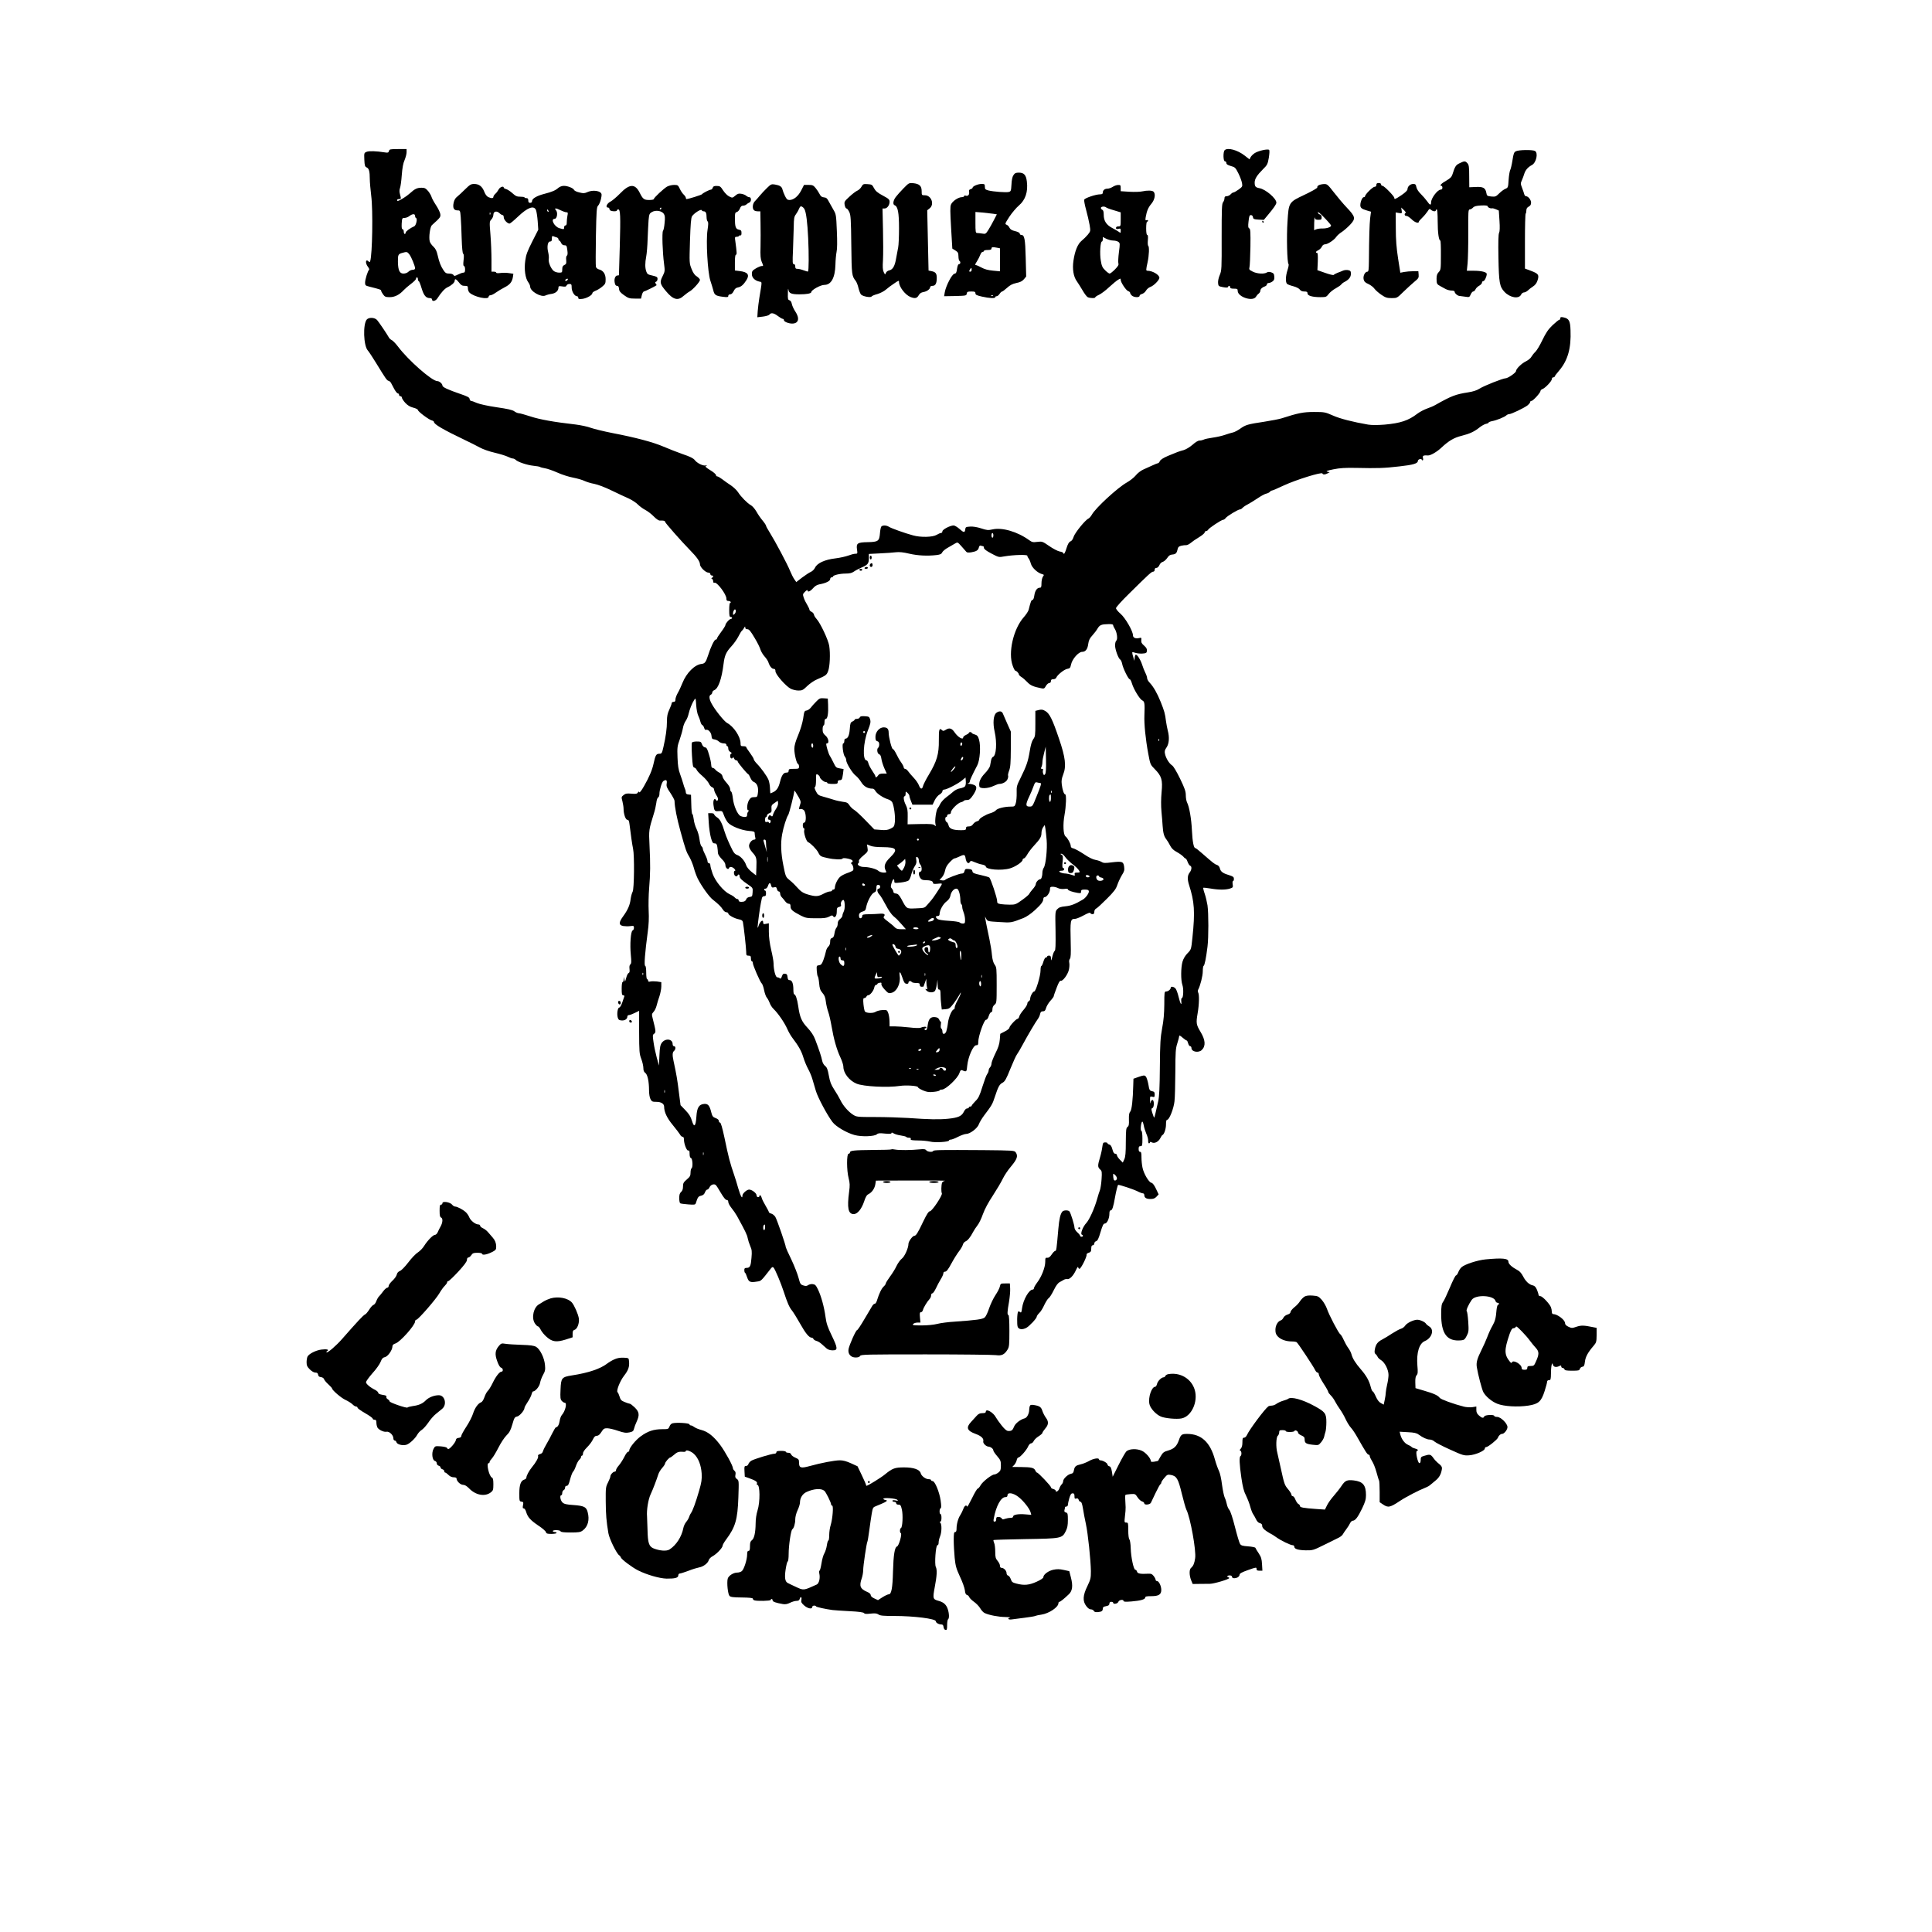 <?xml version="1.0" encoding="UTF-8" standalone="yes"?>
<svg version="1.0" xmlns="http://www.w3.org/2000/svg" width="2048" height="2048" viewBox="0 0 2048 2048" preserveAspectRatio="xMidYMid meet">
  <g transform="translate(0,2048) scale(0.1,-0.1)" fill="#000000" stroke="none">
    <path d="M4123 18879 c-5 -18 -11 -20 -47 -14 -88 14 -162 16 -189 6 -27 -11
-28 -12 -25 -83 3 -64 6 -74 25 -83 24 -10 33 -42 33 -123 0 -31 7 -110 15
-177 20 -153 12 -626 -11 -694 -4 -11 -7 -12 -16 -3 -33 33 -39 -16 -8 -56 11
-14 17 -28 13 -31 -14 -10 -43 -104 -43 -137 0 -29 4 -32 48 -43 108 -27 122
-32 122 -42 0 -6 9 -24 21 -40 18 -25 27 -29 70 -29 54 0 103 25 149 75 14 15
49 45 78 67 28 21 52 45 52 53 0 8 5 15 10 15 6 0 10 -9 10 -20 0 -11 4 -20 9
-20 4 0 18 -34 30 -75 24 -78 46 -105 88 -105 14 0 23 -6 23 -15 0 -25 38 -17
57 13 39 61 77 103 107 117 42 19 76 50 76 69 0 26 17 19 46 -19 21 -28 33
-35 60 -35 31 0 34 -3 34 -28 0 -16 8 -36 18 -45 51 -46 202 -78 202 -42 0 8
8 15 18 15 11 0 37 13 59 29 23 16 64 41 92 55 57 29 79 57 88 109 l5 35 -47
7 c-25 4 -66 5 -91 1 -26 -3 -44 -2 -44 4 0 6 -11 10 -25 10 l-25 0 0 127 c0
70 -5 190 -11 266 -11 135 -11 139 10 161 11 12 21 34 21 48 0 37 34 47 64 19
12 -12 28 -21 34 -21 7 0 12 -10 12 -23 0 -26 38 -67 61 -67 8 0 47 33 88 72
105 100 171 124 193 71 6 -16 14 -68 18 -118 l6 -90 -64 -126 c-52 -103 -66
-140 -74 -203 -13 -91 0 -185 32 -228 11 -15 20 -36 20 -46 0 -50 117 -117
163 -94 12 6 41 14 65 17 44 7 72 33 72 67 0 16 6 17 40 12 31 -5 41 -3 46 10
3 9 17 16 30 16 21 0 24 -5 24 -39 0 -41 31 -91 56 -91 8 0 14 -7 14 -16 0
-14 8 -16 44 -12 46 6 106 40 106 62 0 6 15 17 33 24 17 6 49 25 70 43 34 28
37 35 37 80 0 55 -26 93 -73 104 -14 4 -27 16 -30 26 -3 11 -3 158 0 327 5
269 8 308 23 322 9 8 23 39 30 68 10 46 10 56 -2 69 -25 24 -93 28 -138 8 -33
-15 -45 -16 -88 -5 -28 6 -53 18 -56 26 -8 20 -68 44 -109 44 -20 0 -44 -9
-58 -21 -30 -27 -67 -43 -149 -64 -79 -20 -130 -50 -130 -76 0 -12 -7 -19 -20
-19 -15 0 -20 7 -20 25 0 18 -5 25 -20 25 -11 0 -20 3 -20 8 0 4 -20 7 -44 7
-36 0 -50 6 -84 37 -23 21 -53 40 -67 44 -14 3 -25 10 -25 15 0 21 -41 7 -54
-19 -8 -15 -23 -36 -35 -46 -12 -11 -21 -25 -21 -33 0 -16 -21 -17 -54 -2 -16
8 -32 29 -42 56 -22 57 -56 83 -107 83 -35 0 -46 -7 -97 -57 -32 -32 -70 -67
-84 -78 -18 -13 -31 -35 -37 -63 -12 -55 1 -82 40 -82 29 0 29 -1 35 -72 3
-40 8 -142 10 -227 3 -96 9 -157 16 -161 8 -5 9 -27 4 -69 -5 -43 -3 -61 5
-61 6 0 11 -16 11 -35 0 -27 -4 -35 -18 -35 -10 0 -35 -9 -57 -20 -34 -17 -40
-18 -48 -5 -5 9 -23 15 -45 15 -30 0 -41 6 -59 33 -30 43 -48 90 -64 162 -10
44 -21 68 -45 91 -18 16 -36 42 -39 57 -11 43 4 153 23 170 89 80 95 87 89
120 -3 17 -23 59 -45 92 -22 33 -43 72 -47 86 -4 15 -20 43 -36 63 -26 30 -37
36 -70 36 -48 0 -71 -11 -126 -61 -35 -32 -111 -79 -128 -79 -3 0 -5 5 -5 10
0 6 9 10 20 10 23 0 23 2 10 51 -7 25 -7 46 0 65 6 15 15 78 19 139 6 77 15
126 30 159 11 27 21 64 21 82 l0 34 -91 0 c-84 0 -91 -2 -96 -21z m1822 -629
c22 -11 48 -20 58 -20 17 0 19 -5 12 -37 -4 -21 -7 -53 -7 -70 0 -22 -4 -33
-14 -33 -8 0 -14 -9 -14 -20 0 -23 -1 -23 -50 -9 -54 16 -97 99 -51 99 26 0
37 67 14 92 -23 25 1 24 52 -2z m-131 -6 c3 -8 2 -12 -4 -9 -6 3 -10 10 -10
16 0 14 7 11 14 -7z m-617 -36 c-3 -8 -6 -5 -6 6 -1 11 2 17 5 13 3 -3 4 -12
1 -19z m-797 -17 c0 -11 5 -21 11 -23 16 -5 0 -78 -20 -87 -41 -17 -91 -54
-91 -67 0 -8 -4 -14 -10 -14 -5 0 -10 11 -10 25 0 14 -6 25 -12 25 -9 0 -12
17 -10 60 4 57 5 60 30 60 15 0 38 9 52 20 32 25 60 26 60 1z m1503 -228 c9
-3 17 -12 17 -19 0 -8 4 -14 8 -14 5 0 14 -11 20 -25 8 -17 20 -25 35 -25 22
0 25 -6 31 -52 5 -35 3 -53 -5 -58 -7 -5 -10 -24 -7 -48 3 -35 0 -42 -19 -51
-18 -8 -23 -19 -23 -46 0 -33 -2 -35 -33 -35 -18 0 -43 7 -55 16 -30 21 -61
93 -55 127 3 15 0 48 -6 73 -15 59 -5 114 20 114 15 0 19 7 19 31 0 26 3 30
18 24 9 -4 25 -10 35 -12z m-1564 -179 c21 -27 61 -124 61 -149 0 -9 -10 -15
-25 -15 -14 0 -34 -9 -45 -20 -12 -12 -33 -20 -53 -20 -41 0 -57 33 -59 123
-1 76 3 84 45 96 49 14 54 13 76 -15z m1673 -276 c-6 -6 -15 -8 -19 -4 -4 4
-1 11 7 16 19 12 27 3 12 -12z"/>
    <path d="M12982 18888 c-18 -18 -16 -118 3 -118 8 0 15 -8 15 -18 0 -13 13
-22 48 -32 44 -12 49 -17 80 -79 18 -36 35 -83 38 -103 6 -34 4 -38 -36 -67
-24 -17 -48 -31 -55 -31 -7 0 -20 -9 -30 -20 -10 -11 -29 -20 -42 -20 -17 0
-23 -6 -23 -22 0 -13 -7 -32 -16 -43 -12 -17 -14 -73 -14 -370 1 -336 0 -352
-20 -400 -12 -28 -20 -64 -18 -84 3 -34 5 -36 53 -45 35 -6 50 -6 53 3 5 16
22 14 22 -4 0 -11 11 -15 40 -15 35 0 40 -3 40 -23 0 -66 163 -118 194 -62 6
11 19 26 29 33 9 7 17 20 17 28 0 20 20 39 48 48 12 4 22 14 22 22 0 8 8 14
18 14 10 0 28 7 40 16 18 12 22 24 20 52 -2 29 -8 37 -32 45 -20 7 -35 6 -48
-2 -29 -18 -105 -13 -149 10 -37 18 -40 23 -34 47 4 15 8 111 10 215 2 156 0
189 -12 196 -12 6 -14 21 -8 74 6 55 10 67 25 67 12 0 20 -9 22 -22 3 -20 10
-23 59 -26 l56 -3 44 53 c60 71 89 113 89 130 0 44 -113 141 -178 153 -43 8
-52 18 -52 60 0 38 24 77 87 140 47 46 51 55 63 123 7 46 9 77 3 83 -13 13
-110 -8 -151 -33 -18 -11 -38 -31 -45 -44 l-12 -23 -50 39 c-76 60 -182 89
-213 58z"/>
    <path d="M16070 18877 c-21 -10 -26 -24 -37 -95 -7 -46 -18 -93 -24 -104 -6
-12 -14 -58 -17 -104 -5 -80 -6 -83 -33 -95 -16 -6 -46 -28 -67 -49 -34 -34
-41 -37 -84 -33 -43 5 -47 7 -52 38 -10 54 -34 67 -113 63 l-68 -3 -1 117 c0
99 -3 120 -19 138 -23 25 -31 25 -82 0 -41 -19 -50 -34 -77 -120 -9 -27 -24
-41 -65 -65 -51 -28 -76 -55 -52 -55 6 0 11 -9 11 -20 0 -13 -7 -20 -18 -20
-33 0 -102 -91 -102 -135 0 -35 -13 -31 -43 13 -15 21 -45 55 -67 77 -24 23
-42 52 -46 72 -5 28 -11 33 -34 33 -31 0 -60 -27 -60 -56 0 -12 -22 -34 -63
-62 -67 -45 -77 -49 -77 -29 -1 18 -107 127 -125 127 -8 0 -15 7 -15 15 0 9
-9 15 -25 15 -18 0 -25 -5 -25 -20 0 -13 -7 -20 -19 -20 -19 0 -101 -81 -101
-100 0 -5 -6 -10 -14 -10 -15 0 -36 -49 -36 -85 0 -28 14 -40 69 -56 l44 -13
-9 -70 c-7 -67 -11 -191 -13 -453 -1 -93 -4 -113 -16 -113 -25 0 -48 -45 -40
-81 6 -24 16 -35 51 -50 23 -11 53 -33 64 -50 12 -16 45 -45 73 -64 44 -30 60
-35 109 -35 57 0 57 0 126 68 38 37 90 84 116 106 42 34 47 42 44 75 l-3 36
-55 0 c-30 0 -73 -4 -95 -8 l-41 -8 -24 152 c-17 113 -24 195 -24 320 l-1 167
34 -6 c33 -5 34 -4 29 27 l-5 31 29 -27 c16 -15 24 -29 18 -31 -17 -6 -11 -33
8 -31 9 2 33 -14 54 -34 33 -34 78 -50 78 -28 0 5 16 24 36 43 19 18 44 48 56
66 19 30 22 32 37 18 20 -18 51 -21 51 -6 0 6 5 10 10 10 6 0 10 -49 10 -127
0 -120 12 -203 28 -203 4 0 7 -70 6 -155 0 -147 -1 -156 -23 -179 -17 -18 -23
-36 -23 -70 0 -53 4 -60 40 -79 15 -8 41 -22 57 -31 17 -9 45 -16 63 -16 19 0
32 -5 32 -13 0 -16 31 -43 51 -44 8 -1 35 -4 60 -8 44 -7 46 -6 59 24 7 17 19
31 26 31 8 0 19 10 25 23 5 12 23 30 40 39 16 9 29 24 29 33 0 8 6 15 14 15
13 0 36 48 36 76 0 20 -57 34 -137 34 l-74 0 8 78 c4 42 8 188 7 325 -1 226 0
247 16 247 9 0 25 9 34 19 14 15 34 20 87 23 48 2 69 -1 69 -9 0 -12 31 -26
46 -21 5 2 23 -3 40 -10 l32 -14 7 -108 c5 -72 3 -114 -4 -128 -8 -14 -10 -98
-7 -264 5 -265 12 -306 64 -362 60 -63 154 -78 177 -28 5 12 19 22 30 22 10 0
28 9 40 20 11 11 36 31 55 43 25 16 39 36 49 66 18 58 9 70 -70 100 l-64 24 0
287 c0 159 3 292 8 296 4 4 7 19 7 34 0 18 8 31 25 40 18 9 25 22 25 42 0 29
-30 68 -54 68 -7 0 -16 10 -19 23 -3 12 -13 42 -23 67 -16 42 -16 48 -1 80 8
19 20 51 26 71 12 37 39 68 79 89 47 24 70 130 33 150 -27 14 -171 12 -201 -3z"/>
    <path d="M10743 18623 c-12 -17 -19 -52 -21 -99 -4 -67 -6 -73 -29 -79 -29 -7
-162 3 -215 16 -33 9 -38 14 -38 39 0 28 -3 30 -35 30 -38 0 -95 -24 -95 -40
0 -5 -9 -12 -21 -15 -16 -5 -20 -13 -16 -31 5 -28 -13 -47 -37 -38 -9 3 -16 1
-16 -5 0 -6 -11 -11 -25 -11 -36 0 -100 -43 -114 -78 -10 -23 -9 -75 1 -248
l13 -219 32 -20 c28 -17 32 -26 33 -62 0 -23 5 -45 10 -48 15 -9 12 -35 -4
-35 -9 0 -16 -17 -21 -49 -5 -41 -11 -50 -28 -53 -26 -4 -90 -128 -102 -196
l-7 -42 119 2 c114 3 118 4 121 26 3 19 9 22 48 22 37 0 44 -3 44 -19 0 -16
13 -22 69 -35 80 -18 141 -21 141 -6 0 6 7 10 15 10 8 0 22 11 31 25 9 14 21
25 27 25 5 0 29 18 52 39 32 29 57 42 98 51 41 8 63 19 81 40 l24 29 -5 198
c-5 203 -13 243 -48 243 -8 0 -15 6 -15 14 0 8 -19 19 -49 26 -35 8 -51 18
-60 36 -6 14 -20 28 -31 32 -19 7 -17 12 30 85 28 42 73 95 100 118 70 59 99
146 85 256 -8 69 -31 93 -85 93 -32 0 -43 -5 -57 -27z m-214 -409 l38 -6 -32
-62 c-17 -34 -44 -81 -59 -105 -26 -41 -30 -43 -64 -37 -21 3 -45 6 -54 6 -16
0 -18 12 -18 111 l0 112 75 -6 c41 -4 92 -10 114 -13z m40 -360 l31 -6 0 -122
0 -122 -75 7 c-52 5 -89 15 -121 33 -26 14 -53 26 -60 26 -10 0 -7 11 11 38
13 20 29 52 36 70 6 17 17 32 25 32 8 0 14 5 14 10 0 6 18 10 40 10 29 0 40 4
40 15 0 16 12 18 59 9z m-269 -234 c0 -11 -7 -20 -15 -20 -13 0 -14 4 -5 20 6
11 13 20 15 20 3 0 5 -9 5 -20z m227 -276 c-3 -3 -12 -4 -19 -1 -8 3 -5 6 6 6
11 1 17 -2 13 -5z"/>
    <path d="M9578 18484 c-32 -33 -69 -74 -83 -93 -28 -38 -33 -79 -11 -87 34
-13 46 -79 46 -245 0 -88 -4 -179 -9 -202 -5 -23 -14 -73 -21 -112 -14 -85
-35 -122 -73 -131 -16 -3 -32 -15 -36 -27 -8 -21 -9 -20 -23 8 -11 23 -13 54
-8 130 3 55 3 200 0 323 l-5 222 22 0 c27 0 53 35 53 71 0 24 -10 33 -72 66
-56 30 -77 48 -93 78 -19 37 -23 40 -68 43 -44 3 -49 1 -65 -27 -9 -17 -29
-36 -44 -42 -15 -6 -53 -35 -84 -64 -54 -50 -56 -54 -50 -89 4 -20 12 -36 19
-36 7 0 20 -17 30 -38 15 -32 18 -75 21 -348 4 -320 5 -328 47 -382 9 -12 23
-46 29 -75 7 -28 19 -60 27 -69 18 -20 102 -36 112 -21 3 6 31 18 62 26 30 9
71 30 90 47 19 17 58 46 87 65 48 33 52 34 52 15 0 -51 67 -138 123 -159 46
-18 67 -13 85 18 11 20 26 31 50 35 37 6 72 31 72 53 0 7 11 13 25 13 31 0 45
26 45 83 0 49 -12 64 -57 73 l-30 6 -7 319 -7 320 25 20 c54 42 19 139 -50
139 -33 0 -34 1 -34 43 0 56 -24 78 -88 85 -47 4 -48 3 -104 -54z"/>
    <path d="M8130 18487 c-25 -24 -58 -60 -75 -80 -16 -20 -40 -47 -52 -59 -25
-24 -31 -76 -11 -96 7 -7 25 -12 40 -12 l28 0 2 -127 c2 -71 1 -182 0 -249 -3
-93 0 -129 12 -158 20 -47 20 -46 -1 -46 -9 0 -36 -11 -60 -25 -37 -22 -43
-30 -43 -60 0 -38 31 -69 79 -80 31 -7 31 14 0 -175 -7 -41 -14 -104 -17 -139
l-4 -64 59 7 c32 4 63 13 69 21 17 23 47 18 90 -15 21 -16 45 -30 52 -30 6 0
12 -6 12 -14 0 -16 50 -36 87 -36 69 0 83 55 33 129 -16 24 -32 59 -36 78 -4
23 -14 37 -25 40 -17 5 -19 15 -17 77 0 39 3 56 5 38 5 -41 30 -52 117 -52 78
0 126 9 126 24 1 22 98 76 138 76 73 0 114 75 118 215 1 50 7 110 12 135 7 29
8 111 3 221 -7 170 -8 177 -36 225 -16 27 -38 67 -50 89 -16 32 -26 41 -51 43
-23 2 -34 11 -46 35 -9 18 -28 47 -43 65 -23 28 -33 32 -74 32 l-48 0 -29 -57
c-32 -63 -81 -103 -125 -103 -22 0 -31 8 -48 43 -11 23 -23 53 -26 67 -7 32
-28 45 -80 54 -37 6 -43 4 -85 -37z m398 -225 c18 -35 31 -141 39 -307 8 -169
7 -344 -2 -353 -2 -2 -22 3 -45 12 -22 9 -52 16 -65 16 -20 0 -25 5 -25 25 0
16 -6 25 -15 25 -14 0 -15 18 -9 148 3 81 7 193 8 249 1 85 4 106 22 130 11
15 27 42 34 60 12 26 17 30 32 22 10 -5 21 -17 26 -27z"/>
    <path d="M13982 18518 c-13 -6 -21 -17 -18 -24 3 -7 -47 -36 -132 -77 -172
-81 -171 -80 -184 -287 -11 -155 -4 -440 11 -449 4 -3 0 -31 -10 -61 -22 -67
-24 -133 -5 -150 8 -6 39 -18 68 -25 30 -8 59 -23 67 -35 9 -13 24 -20 47 -20
27 0 34 -4 34 -20 0 -25 52 -40 137 -40 59 0 63 2 87 33 14 19 48 46 76 61 27
15 53 33 57 40 5 7 19 19 33 26 47 24 70 52 70 87 0 27 -4 34 -27 39 -14 4
-39 2 -55 -4 -15 -7 -43 -18 -60 -24 -18 -7 -36 -17 -40 -22 -3 -5 -42 4 -90
21 l-83 29 4 92 c2 63 0 92 -8 92 -20 0 -12 17 14 28 14 7 30 23 37 37 7 15
19 25 33 25 28 0 97 45 119 78 10 15 36 38 58 52 22 14 61 48 88 76 63 67 60
85 -34 184 -39 41 -101 115 -138 163 -61 79 -71 87 -100 86 -18 0 -43 -5 -56
-11z m128 -429 c0 -16 -44 -31 -87 -31 -24 1 -55 -3 -68 -8 l-25 -10 1 78 c1
42 4 67 6 55 4 -19 11 -23 39 -23 30 0 34 3 34 26 0 17 -6 28 -20 31 -11 3
-20 13 -20 22 0 9 28 -13 70 -58 39 -40 70 -77 70 -82z"/>
    <path d="M7073 18503 c-37 -21 -143 -120 -143 -134 0 -5 -22 -9 -48 -9 -55 0
-67 9 -101 77 -49 98 -108 96 -208 -8 -37 -38 -84 -77 -103 -87 -37 -18 -55
-62 -26 -62 9 0 16 -6 16 -14 0 -8 7 -17 16 -20 25 -9 64 -7 64 4 0 6 6 10 14
10 22 0 25 -66 16 -390 -5 -168 -9 -306 -9 -307 -1 -2 -8 -3 -16 -3 -22 0 -37
-36 -29 -75 4 -25 12 -35 24 -35 14 0 20 -9 22 -32 2 -25 14 -39 53 -67 45
-32 57 -36 115 -36 l65 0 9 38 c5 20 15 37 21 37 9 0 119 54 134 66 2 2 -1 10
-8 18 -9 11 -8 15 4 20 8 3 15 16 15 29 0 21 -7 25 -54 36 -47 10 -56 16 -65
43 -14 39 -14 90 -1 159 6 30 13 113 15 184 3 72 7 162 10 200 6 65 9 72 36
88 41 23 104 13 126 -20 12 -19 14 -38 8 -96 -3 -39 -11 -78 -17 -84 -12 -15
-5 -229 11 -348 10 -77 10 -82 -15 -132 -33 -65 -29 -83 37 -161 75 -90 126
-103 186 -48 21 18 49 39 64 47 34 19 109 102 109 122 0 8 -15 24 -32 36 -24
14 -40 37 -57 80 -24 60 -24 63 -17 298 6 182 11 243 22 261 21 32 96 80 102
64 2 -6 12 -12 22 -12 21 0 30 -19 30 -64 0 -18 5 -37 11 -43 9 -9 8 -32 -1
-91 -18 -112 1 -449 30 -537 11 -33 25 -79 31 -102 11 -50 27 -60 103 -69 48
-6 56 -4 56 10 0 9 8 16 20 16 13 0 26 12 37 34 12 25 24 36 48 40 32 6 57 29
88 78 35 56 13 85 -74 95 l-49 6 0 83 c0 56 4 84 11 84 11 0 10 22 -7 148 -6
38 -4 42 14 42 12 0 24 5 27 10 4 6 11 8 16 5 5 -4 9 8 9 25 0 26 -5 31 -29
36 -33 7 -41 30 -41 124 0 50 3 58 21 63 11 3 25 19 32 36 8 22 18 31 33 31
13 0 29 6 36 13 7 7 21 16 31 20 23 9 23 57 0 57 -9 0 -24 7 -33 15 -10 9 -33
18 -52 21 -27 5 -40 1 -64 -20 -30 -25 -31 -25 -65 -8 -19 9 -47 38 -64 64
-27 42 -34 47 -67 47 -28 1 -38 -4 -43 -19 -3 -11 -12 -20 -19 -20 -15 0 -88
-37 -95 -49 -5 -7 -144 -51 -164 -51 -4 0 -7 6 -7 13 0 8 -11 24 -24 36 -13
12 -31 40 -41 62 -17 36 -21 39 -59 39 -23 0 -56 -8 -73 -17z m-63 -233 c0 -5
-5 -10 -11 -10 -5 0 -7 5 -4 10 3 6 8 10 11 10 2 0 4 -4 4 -10z"/>
    <path d="M11795 18499 c-16 -10 -41 -19 -55 -19 -30 0 -50 -17 -50 -42 0 -13
-8 -18 -29 -18 -45 0 -161 -39 -168 -57 -3 -8 6 -56 20 -107 14 -50 30 -121
37 -159 11 -67 11 -67 -19 -105 -17 -20 -46 -49 -65 -64 -41 -33 -72 -107 -87
-212 -13 -88 0 -168 36 -218 13 -18 40 -61 60 -95 20 -35 44 -67 55 -73 23
-12 80 -13 80 -2 0 5 18 17 40 27 22 10 70 46 106 80 37 34 80 70 96 79 27 16
28 16 28 -1 0 -27 59 -115 81 -120 10 -3 19 -11 19 -18 0 -6 8 -19 18 -28 23
-21 82 -23 82 -3 0 8 12 17 26 20 14 4 33 19 42 35 9 16 30 34 48 40 36 13 94
73 94 96 0 32 -73 75 -127 75 -16 0 -16 9 2 90 16 72 19 166 7 174 -5 3 -7 30
-4 61 3 37 1 55 -7 55 -7 0 -11 25 -11 70 0 40 4 70 10 70 6 0 10 5 10 11 0 6
-7 8 -15 5 -13 -5 -15 1 -10 32 12 67 26 101 61 143 36 43 46 103 22 127 -14
14 -67 15 -121 3 -21 -5 -81 -7 -133 -4 l-94 6 0 33 c0 31 -3 34 -27 33 -16 0
-41 -9 -58 -20z m-69 -218 c5 -5 42 -19 82 -30 l72 -22 0 -74 c0 -73 -1 -75
-25 -75 -16 0 -25 -6 -25 -16 0 -12 6 -15 25 -10 22 6 25 3 25 -20 0 -26 -1
-26 -22 -10 -13 9 -45 27 -71 41 -60 32 -87 75 -87 138 0 33 -5 49 -15 53 -8
4 -15 12 -15 20 0 16 41 19 56 5z m74 -351 c20 0 45 -6 55 -14 18 -13 18 -19
6 -110 -7 -53 -9 -105 -6 -117 6 -16 -3 -31 -36 -65 -24 -24 -49 -44 -56 -44
-8 0 -29 16 -48 35 -29 28 -37 46 -46 102 -13 72 -5 203 12 203 5 0 9 11 9 24
l0 24 37 -19 c21 -10 53 -19 73 -19z"/>
    <path d="M13380 18130 c0 -5 5 -10 11 -10 5 0 7 5 4 10 -3 6 -8 10 -11 10 -2
0 -4 -4 -4 -10z"/>
    <path d="M16540 17106 c0 -9 -5 -16 -11 -16 -6 0 -38 -26 -71 -57 -47 -45 -70
-80 -108 -158 -26 -55 -60 -111 -75 -125 -15 -14 -33 -37 -41 -51 -7 -15 -34
-37 -58 -49 -47 -22 -106 -81 -106 -104 0 -17 -86 -76 -110 -76 -28 0 -228
-79 -275 -109 -30 -19 -69 -32 -122 -40 -133 -21 -174 -36 -348 -134 -16 -10
-56 -27 -88 -38 -32 -11 -78 -36 -102 -54 -95 -73 -179 -101 -347 -116 -77 -6
-136 -6 -175 0 -162 28 -300 63 -375 97 -80 35 -87 37 -198 37 -115 0 -169
-11 -346 -68 -22 -7 -103 -23 -180 -35 -179 -27 -199 -33 -257 -74 -27 -19
-63 -38 -80 -41 -18 -4 -55 -15 -83 -25 -28 -10 -85 -23 -128 -29 -42 -6 -86
-15 -96 -21 -10 -5 -30 -10 -44 -10 -16 0 -44 -17 -75 -45 -29 -25 -69 -49
-93 -56 -51 -14 -70 -21 -168 -62 -49 -21 -78 -40 -85 -55 -5 -12 -14 -22 -20
-22 -5 0 -32 -11 -60 -24 -27 -13 -71 -33 -97 -44 -26 -12 -60 -38 -79 -62
-18 -22 -61 -56 -95 -75 -98 -55 -332 -271 -370 -341 -10 -18 -26 -36 -36 -41
-34 -15 -144 -151 -157 -193 -8 -26 -20 -44 -34 -49 -16 -7 -27 -27 -41 -70
-10 -34 -22 -61 -27 -61 -5 0 -9 4 -9 9 0 5 -17 12 -37 15 -21 4 -71 30 -111
58 -71 49 -75 50 -126 44 -45 -6 -56 -4 -86 18 -124 90 -287 138 -390 114 -45
-10 -58 -9 -119 11 -43 14 -86 21 -117 19 -45 -3 -49 -5 -52 -30 -4 -37 -17
-35 -63 7 -22 19 -49 35 -60 35 -37 0 -119 -43 -119 -62 0 -10 -7 -18 -15 -18
-8 0 -29 -9 -47 -20 -41 -25 -170 -28 -250 -5 -86 23 -231 75 -255 91 -27 17
-67 18 -81 2 -5 -7 -12 -39 -14 -71 -7 -83 -18 -92 -131 -94 -109 -2 -122 -12
-112 -80 6 -41 5 -43 -19 -43 -14 0 -47 -9 -73 -19 -27 -10 -89 -24 -138 -30
-111 -13 -192 -50 -215 -98 -8 -18 -28 -38 -45 -45 -16 -7 -57 -34 -92 -60
l-62 -48 -21 30 c-12 17 -32 57 -45 89 -30 74 -158 314 -213 402 -23 36 -42
71 -42 77 0 5 -16 30 -36 54 -20 23 -50 67 -66 96 -17 29 -43 59 -59 67 -35
19 -103 87 -135 137 -13 21 -47 53 -76 73 -29 19 -71 48 -92 65 -21 16 -45 30
-52 30 -8 0 -14 6 -14 14 0 8 -27 32 -61 52 -51 32 -58 39 -42 46 14 7 13 7
-6 4 -30 -6 -93 25 -117 58 -14 18 -49 36 -124 61 -57 20 -149 56 -205 80
-111 48 -295 97 -545 145 -91 18 -193 43 -227 55 -34 13 -106 28 -160 35 -229
26 -381 53 -481 86 -57 19 -113 34 -124 34 -10 0 -31 9 -46 20 -20 15 -70 26
-187 43 -96 14 -180 33 -209 45 -27 12 -54 22 -62 22 -7 0 -14 9 -16 21 -2 17
-22 27 -98 53 -131 45 -190 72 -190 89 0 19 -32 47 -54 47 -56 0 -308 221
-416 365 -25 33 -55 64 -66 69 -11 5 -25 17 -30 26 -21 38 -108 167 -127 188
-26 28 -87 30 -109 5 -42 -49 -35 -277 11 -328 10 -11 49 -69 86 -130 107
-175 116 -187 134 -192 9 -2 21 -12 26 -22 6 -10 21 -39 34 -64 14 -26 31 -47
38 -47 7 0 13 -7 13 -15 0 -8 7 -15 15 -15 8 0 15 -7 15 -15 0 -8 16 -33 35
-54 26 -28 50 -43 85 -52 28 -7 50 -18 50 -25 0 -16 115 -102 146 -110 13 -3
24 -10 24 -16 0 -25 93 -80 340 -198 47 -22 112 -55 145 -73 34 -19 103 -43
160 -56 55 -13 117 -32 137 -42 20 -10 44 -19 53 -19 9 0 23 -6 31 -14 23 -23
121 -56 188 -63 33 -3 66 -9 71 -13 6 -4 29 -10 53 -14 23 -3 82 -24 130 -45
48 -22 124 -46 168 -54 45 -9 99 -24 120 -35 22 -10 68 -25 104 -31 39 -8 114
-36 185 -71 66 -32 148 -70 182 -85 34 -16 77 -44 95 -63 18 -18 53 -44 78
-57 25 -13 66 -44 90 -69 27 -28 53 -45 65 -44 36 2 55 -2 55 -13 0 -11 173
-207 263 -299 74 -75 107 -122 107 -152 0 -30 60 -88 90 -88 11 0 20 -7 20
-15 0 -8 7 -15 15 -15 18 0 20 -16 3 -24 -10 -5 -10 -7 0 -12 6 -3 12 -15 12
-26 0 -13 5 -18 14 -15 26 10 126 -123 126 -167 0 -19 5 -26 19 -26 11 0 23
-4 26 -10 3 -5 1 -10 -4 -10 -7 0 -11 -29 -11 -75 0 -60 3 -75 15 -75 8 0 15
-4 15 -10 0 -5 -5 -10 -11 -10 -16 0 -59 -48 -59 -65 0 -7 -20 -40 -45 -73
-25 -33 -45 -65 -45 -71 0 -6 -6 -11 -14 -11 -14 0 -53 -80 -81 -170 -23 -71
-34 -84 -70 -88 -71 -8 -158 -95 -200 -200 -15 -37 -37 -86 -51 -109 -13 -23
-24 -53 -24 -67 0 -19 -5 -26 -20 -26 -11 0 -20 -6 -20 -14 0 -8 -11 -38 -25
-68 -19 -40 -25 -70 -25 -122 0 -77 -12 -164 -37 -273 -16 -69 -18 -73 -45
-73 -32 0 -41 -17 -60 -105 -14 -66 -46 -142 -101 -238 -26 -46 -47 -73 -50
-65 -5 10 -8 9 -16 -4 -9 -13 -22 -15 -68 -11 -48 4 -62 2 -83 -15 -24 -19
-24 -22 -12 -66 6 -26 12 -60 12 -77 0 -56 21 -119 40 -119 13 0 19 -11 23
-47 12 -102 29 -220 38 -261 15 -70 12 -428 -5 -455 -7 -12 -17 -47 -21 -77
-7 -63 -30 -115 -80 -184 -47 -64 -47 -93 1 -102 19 -3 53 -4 75 -1 36 5 39 3
39 -18 0 -13 -6 -25 -14 -28 -20 -8 -30 -149 -19 -260 7 -71 6 -90 -5 -100 -9
-7 -12 -23 -9 -48 3 -27 1 -39 -9 -43 -8 -3 -20 -26 -26 -52 -13 -46 -13 -46
-19 -18 l-7 29 -1 -27 c0 -16 -5 -28 -11 -28 -6 0 -10 -30 -10 -70 0 -58 3
-70 16 -70 9 0 14 -6 12 -12 -3 -7 -13 -37 -22 -65 -10 -29 -24 -53 -31 -53
-17 0 -28 -66 -17 -105 7 -24 14 -30 41 -32 34 -3 61 15 61 41 0 9 8 16 18 16
9 0 37 11 62 23 l45 22 0 -225 c1 -208 2 -230 23 -285 12 -32 22 -76 22 -97 0
-26 6 -41 20 -51 24 -16 40 -91 40 -184 0 -38 6 -76 15 -93 14 -27 20 -30 64
-30 49 0 81 -20 81 -51 0 -57 31 -122 92 -195 36 -44 70 -89 77 -101 6 -13 18
-23 26 -23 10 0 15 -10 15 -28 0 -47 30 -124 46 -118 11 4 14 -5 14 -35 0 -26
5 -42 15 -45 17 -7 22 -99 5 -109 -5 -3 -10 -24 -10 -45 0 -33 -6 -44 -40 -73
-34 -29 -40 -40 -40 -74 0 -27 -6 -46 -20 -58 -15 -13 -20 -31 -20 -66 0 -26
5 -51 10 -54 6 -4 44 -9 85 -12 67 -5 75 -4 81 13 20 64 27 73 56 79 21 5 34
16 41 36 6 16 17 29 24 29 8 0 18 11 24 24 13 28 47 40 66 25 7 -6 32 -44 55
-85 28 -47 49 -74 61 -74 11 0 17 -8 17 -21 0 -12 15 -41 34 -64 19 -23 45
-61 59 -86 91 -166 106 -198 113 -234 4 -21 16 -59 27 -84 17 -38 19 -57 13
-125 -7 -88 -16 -106 -52 -106 -19 0 -24 -5 -24 -24 0 -13 3 -26 8 -28 4 -1
14 -23 22 -48 17 -50 32 -57 105 -45 44 6 40 2 147 139 12 15 20 18 27 10 16
-14 79 -165 108 -254 39 -120 61 -170 89 -203 14 -18 53 -80 86 -139 57 -102
95 -148 123 -148 7 0 15 -6 18 -14 3 -7 17 -16 31 -20 14 -3 38 -17 53 -31 15
-14 39 -35 53 -47 16 -14 38 -22 65 -22 58 -1 57 22 -8 156 -44 91 -57 129
-66 197 -14 105 -46 222 -80 292 -22 46 -31 54 -56 57 -16 2 -38 -3 -49 -11
-14 -10 -26 -11 -50 -3 -30 9 -34 16 -51 80 -10 39 -44 126 -76 194 -33 67
-59 126 -59 130 1 21 -96 301 -112 324 -11 16 -30 31 -44 34 -13 3 -24 11 -24
16 0 6 -16 35 -34 66 -19 32 -38 69 -42 85 -6 25 -24 39 -24 17 0 -5 -7 -10
-15 -10 -8 0 -15 9 -15 19 0 23 -49 61 -79 61 -25 0 -71 -41 -71 -64 0 -41
-19 -8 -44 77 -14 50 -33 112 -42 137 -48 141 -60 187 -105 403 -22 103 -38
157 -46 157 -7 0 -13 8 -13 18 0 11 -12 22 -34 30 -29 11 -35 19 -46 60 -18
74 -35 94 -77 90 -54 -5 -75 -39 -81 -135 -7 -104 -24 -120 -47 -44 -13 43
-30 72 -69 112 l-52 54 -18 140 c-15 125 -26 189 -57 332 -13 60 -11 89 6 103
19 16 19 50 0 50 -9 0 -15 9 -15 24 0 54 -77 63 -114 13 -17 -23 -22 -47 -26
-135 l-5 -107 -23 83 c-12 45 -28 118 -34 162 -11 74 -11 81 7 93 19 15 18 26
-16 160 -11 43 -11 49 8 70 12 12 27 42 33 67 6 25 20 71 31 102 10 32 19 77
19 102 l0 45 -45 7 c-25 3 -56 3 -70 0 -18 -5 -25 -2 -25 9 0 8 -4 15 -10 15
-6 0 -10 30 -10 69 0 43 -4 71 -11 73 -13 4 -2 140 27 358 11 77 14 151 10
225 -3 61 -1 169 5 240 13 156 14 251 4 453 -8 163 -8 164 46 338 11 33 22 84
26 113 3 30 12 55 19 58 8 3 14 20 14 37 0 43 26 127 42 137 29 19 41 10 35
-26 -5 -29 1 -45 39 -100 24 -37 44 -74 44 -83 2 -70 24 -182 64 -327 55 -198
61 -215 97 -275 14 -25 34 -74 44 -110 9 -36 28 -86 41 -113 41 -81 123 -196
161 -224 55 -43 88 -75 106 -105 10 -16 26 -28 37 -28 11 0 20 -6 20 -13 0
-17 65 -53 113 -62 27 -5 39 -13 42 -29 8 -35 35 -278 35 -318 0 -34 3 -38 25
-38 21 0 25 -5 25 -30 0 -16 5 -30 10 -30 6 0 10 -8 10 -17 0 -25 79 -206 95
-218 7 -6 19 -39 25 -72 7 -34 20 -70 30 -80 9 -11 22 -35 29 -54 6 -20 25
-49 42 -65 46 -44 115 -144 144 -210 14 -32 38 -74 53 -93 68 -90 96 -139 117
-207 12 -40 36 -97 52 -126 16 -29 37 -78 45 -108 9 -30 26 -86 37 -125 20
-68 120 -256 176 -329 36 -48 149 -114 232 -137 75 -21 214 -16 239 8 11 11
30 13 84 7 50 -5 70 -3 70 5 0 8 7 7 23 -3 12 -8 46 -18 75 -22 29 -4 55 -11
58 -15 3 -5 16 -9 29 -9 17 0 23 -4 19 -14 -4 -11 11 -14 78 -15 46 0 103 -6
128 -12 50 -13 200 -4 200 12 0 5 8 9 19 9 10 0 45 13 77 30 32 16 71 30 85
30 42 0 120 60 135 102 7 20 32 62 56 94 81 107 88 118 114 198 36 109 49 133
83 150 23 13 38 38 81 146 29 71 60 140 70 153 10 13 37 59 60 102 51 95 137
241 161 273 10 13 21 36 24 52 5 23 12 30 30 30 19 0 26 8 34 36 5 19 26 53
45 75 20 21 36 44 36 49 0 6 14 46 31 90 20 54 34 77 43 74 20 -8 73 62 86
114 6 24 8 58 5 74 -4 18 -2 35 6 44 10 12 12 54 9 167 -6 245 -4 257 46 257
13 0 54 17 91 37 44 24 68 33 71 25 2 -7 12 -12 23 -12 14 0 19 7 19 25 0 15
8 29 22 36 12 6 62 53 112 103 74 74 95 101 110 146 10 30 32 76 48 103 26 41
29 53 24 91 -8 54 -20 58 -132 45 -68 -9 -87 -8 -106 4 -13 8 -42 18 -65 22
-27 4 -74 27 -125 62 -46 30 -95 57 -110 60 -20 4 -28 12 -28 27 0 23 -34 85
-56 101 -23 17 -28 130 -10 226 17 92 22 219 7 219 -13 0 -29 47 -36 105 -5
40 -1 63 15 105 35 88 24 181 -45 382 -69 204 -100 266 -144 291 -26 16 -40
18 -70 11 l-36 -9 0 -135 c0 -124 -2 -138 -22 -165 -15 -21 -27 -61 -38 -130
-18 -108 -34 -154 -98 -284 -39 -77 -42 -89 -40 -155 1 -39 -3 -88 -9 -108
-11 -36 -13 -38 -54 -38 -64 0 -142 -19 -157 -39 -6 -9 -32 -23 -56 -30 -50
-14 -121 -56 -121 -71 0 -5 -11 -12 -24 -16 -14 -3 -32 -17 -41 -30 -11 -16
-25 -24 -45 -24 -23 0 -30 -4 -30 -20 0 -17 -7 -20 -52 -20 -86 0 -125 15
-133 51 -4 17 -13 33 -21 36 -16 6 -19 53 -4 53 6 0 10 7 10 15 0 8 9 15 20
15 13 0 20 7 20 20 0 26 72 98 105 106 14 3 28 10 31 15 3 5 18 9 34 9 24 0
36 9 65 52 42 64 45 95 9 108 -14 6 -37 11 -52 11 -17 1 -21 3 -9 6 9 2 17 11
17 19 0 13 27 72 79 171 29 54 39 205 19 273 -11 37 -19 47 -46 55 -18 5 -32
13 -32 17 0 4 -7 8 -15 8 -8 0 -15 -4 -15 -9 0 -5 -14 -14 -30 -21 -16 -7 -30
-19 -30 -26 0 -31 -55 1 -90 52 -30 45 -57 53 -95 28 -20 -13 -29 -14 -38 -5
-30 30 -36 12 -35 -106 2 -145 -21 -222 -104 -361 -31 -51 -59 -106 -63 -122
-9 -40 -28 -38 -44 5 -7 19 -31 55 -54 79 -23 24 -50 56 -60 70 -10 14 -24 26
-32 26 -8 0 -15 7 -15 15 0 8 -12 32 -27 53 -16 21 -39 62 -52 90 -14 29 -30
52 -36 52 -13 0 -45 127 -45 175 0 39 -16 55 -53 55 -45 0 -87 -48 -87 -100 0
-33 4 -43 20 -47 14 -4 20 -14 20 -34 0 -15 -5 -31 -10 -34 -18 -11 -12 -63 9
-70 13 -4 20 -19 24 -48 3 -23 17 -68 31 -100 l26 -57 -40 0 c-29 0 -43 -5
-52 -20 -14 -21 -28 -26 -28 -10 0 6 -15 33 -34 60 -19 28 -37 63 -41 80 -4
16 -12 30 -19 30 -45 0 -36 190 14 318 27 68 31 88 24 115 -9 30 -13 32 -57
35 -35 2 -49 -1 -53 -12 -3 -9 -17 -16 -30 -16 -13 0 -24 -4 -24 -8 0 -5 -11
-14 -24 -20 -20 -9 -24 -19 -28 -80 -5 -68 -21 -102 -47 -102 -6 0 -11 -11
-11 -25 0 -14 -5 -25 -11 -25 -16 0 -2 -120 17 -141 8 -8 14 -25 14 -37 0 -31
66 -139 101 -164 17 -13 43 -44 59 -70 28 -45 68 -68 121 -68 9 0 21 -10 28
-23 15 -29 83 -74 132 -89 22 -6 41 -20 48 -34 19 -42 33 -154 27 -207 -6 -48
-10 -53 -46 -71 -31 -15 -53 -18 -106 -13 l-66 5 -92 95 c-50 52 -104 102
-121 112 -16 9 -39 31 -50 48 -17 27 -28 33 -72 38 -29 4 -74 14 -100 23 -26
8 -74 23 -105 31 -52 14 -60 20 -79 57 -14 28 -18 43 -10 46 7 2 11 30 11 73
0 67 1 69 20 57 11 -7 20 -18 20 -24 0 -16 44 -54 63 -54 9 0 17 -4 17 -10 0
-5 25 -10 55 -10 48 0 55 2 55 20 0 13 7 20 19 20 25 0 28 6 37 67 l6 51 -41
7 c-37 6 -42 11 -67 63 -15 31 -32 63 -38 71 -6 8 -18 40 -27 72 -13 49 -14
59 -3 59 27 0 16 57 -16 83 -24 21 -30 33 -30 66 0 23 5 41 10 41 6 0 10 16
10 35 0 24 5 35 14 35 19 0 28 62 24 150 l-3 65 -43 3 c-39 3 -47 -1 -80 -35
-21 -21 -47 -50 -58 -65 -11 -14 -31 -28 -45 -30 -22 -3 -25 -10 -35 -83 -8
-49 -28 -117 -53 -177 -29 -69 -41 -112 -41 -146 0 -57 24 -155 39 -160 6 -2
11 -15 11 -28 0 -22 -4 -24 -55 -24 -48 0 -55 -2 -55 -20 0 -15 -7 -20 -25
-20 -30 0 -49 -28 -66 -95 -15 -62 -34 -92 -70 -111 -15 -7 -30 -14 -32 -14
-2 0 -4 25 -5 55 -1 30 -8 70 -16 89 -17 41 -81 129 -125 173 -17 18 -31 38
-31 45 0 7 -18 37 -40 67 -22 29 -40 57 -40 62 0 5 -13 9 -30 9 -27 0 -30 3
-30 33 -1 68 -73 177 -142 213 -30 15 -131 141 -165 206 -27 49 -29 86 -8 94
8 4 15 14 15 23 0 9 10 21 23 26 42 19 77 118 97 278 11 90 27 125 85 188 24
26 56 71 71 100 15 30 32 58 39 64 7 5 17 19 23 30 10 17 11 18 12 3 0 -12 8
-18 23 -18 17 0 33 -19 75 -90 30 -49 58 -106 63 -126 6 -19 25 -52 43 -72 18
-20 37 -48 41 -62 13 -41 36 -70 56 -70 14 0 19 -7 19 -26 0 -33 110 -158 162
-185 20 -10 57 -19 82 -19 39 0 49 5 93 48 27 26 73 58 103 70 95 41 102 46
118 87 19 48 25 186 12 269 -10 63 -94 242 -135 286 -13 14 -25 34 -27 45 -2
11 -13 24 -26 30 -12 5 -22 16 -22 23 0 7 -11 29 -23 50 -13 20 -30 54 -37 76
-12 36 -11 40 14 64 14 15 26 21 26 14 0 -23 28 -12 58 22 20 24 43 37 69 42
67 12 113 35 113 55 0 10 7 19 15 19 8 0 15 4 15 8 0 15 74 32 135 32 41 0 65
6 85 20 15 11 50 29 76 41 72 30 84 44 84 100 l0 47 118 6 c64 3 140 8 169 12
37 4 78 0 141 -15 90 -21 192 -26 288 -15 41 5 54 11 62 29 6 13 34 36 64 52
29 16 63 36 76 44 22 13 25 12 63 -31 22 -25 45 -51 51 -58 7 -10 22 -11 52
-7 56 10 75 21 82 51 4 17 11 23 21 20 8 -3 19 -6 24 -6 5 0 9 -8 9 -18 0 -12
25 -31 78 -59 78 -41 79 -42 138 -31 98 17 244 21 244 7 0 -7 6 -20 13 -28 8
-9 19 -35 25 -58 13 -43 72 -97 119 -109 21 -6 22 -8 8 -27 -8 -12 -15 -43
-15 -69 0 -40 -3 -48 -18 -48 -29 0 -51 -32 -58 -83 -4 -29 -12 -47 -20 -47
-12 0 -19 -19 -40 -104 -4 -16 -27 -51 -52 -79 -110 -124 -168 -377 -117 -514
10 -29 23 -53 28 -53 12 0 37 -26 37 -39 0 -6 12 -18 28 -28 15 -9 43 -34 62
-54 33 -35 64 -48 148 -65 28 -6 34 -3 49 25 10 17 26 31 36 31 10 0 17 8 17
20 0 15 7 20 25 20 15 0 28 7 32 17 11 29 85 88 117 93 27 4 32 10 40 48 12
56 79 132 116 132 37 0 59 28 66 86 5 37 16 59 44 89 20 22 45 55 55 73 22 37
41 45 113 46 37 1 52 -2 52 -12 0 -7 8 -24 17 -38 24 -37 33 -111 16 -125 -7
-6 -13 -29 -13 -50 0 -43 35 -140 55 -151 7 -4 16 -24 20 -44 8 -46 66 -164
80 -164 6 0 17 -20 24 -45 18 -61 83 -168 110 -180 24 -11 27 -32 22 -157 -4
-92 12 -252 41 -408 21 -113 22 -116 69 -163 73 -74 85 -115 72 -246 -6 -69
-7 -141 -1 -206 5 -55 11 -121 12 -147 5 -77 15 -114 38 -143 12 -15 31 -46
42 -69 15 -29 35 -49 71 -68 27 -15 57 -36 67 -47 9 -12 20 -21 25 -21 5 0 15
-16 22 -36 7 -19 19 -38 27 -41 20 -7 17 -44 -6 -73 -23 -30 -25 -69 -6 -130
58 -179 65 -285 36 -560 -13 -125 -13 -125 -52 -165 -24 -24 -44 -58 -53 -89
-18 -61 -19 -198 -1 -248 14 -40 10 -138 -6 -138 -6 0 -8 -16 -6 -35 6 -54
-11 -25 -28 46 -8 35 -22 74 -30 86 -15 23 -54 32 -54 12 0 -17 -27 -39 -48
-39 -19 0 -20 -8 -20 -137 -1 -98 -7 -171 -23 -253 -18 -99 -22 -156 -24 -410
-2 -226 -6 -311 -18 -365 -9 -38 -21 -94 -28 -123 -6 -29 -13 -51 -16 -49 -2
3 -10 25 -18 50 -12 39 -12 46 1 51 20 8 20 86 0 86 -8 0 -17 -12 -19 -27 -2
-17 -5 -10 -6 20 -1 46 0 47 24 41 22 -6 25 -3 25 24 0 24 -5 30 -28 35 -25 5
-29 11 -39 73 -7 37 -19 74 -27 83 -15 14 -21 14 -74 -4 l-57 -20 -2 -65 c-4
-162 -16 -265 -32 -284 -12 -13 -15 -35 -14 -84 2 -52 -1 -68 -15 -78 -15 -11
-17 -33 -18 -161 0 -112 -4 -156 -16 -182 l-16 -35 -31 31 c-17 17 -31 39 -31
47 0 9 -8 16 -18 16 -13 0 -21 13 -30 46 -8 31 -19 48 -32 51 -11 3 -20 9 -20
14 0 5 -11 9 -24 9 -22 0 -25 -5 -31 -47 -3 -27 -14 -78 -25 -114 -25 -83 -25
-101 1 -125 20 -17 21 -26 16 -104 -3 -47 -11 -98 -17 -115 -7 -16 -20 -59
-30 -95 -28 -100 -82 -219 -115 -255 -36 -38 -66 -116 -47 -123 17 -5 15 -22
-3 -22 -8 0 -15 4 -15 10 0 5 -13 22 -30 37 -17 15 -30 36 -30 49 0 27 -39
153 -53 172 -13 16 -62 15 -76 -2 -21 -25 -33 -78 -42 -181 -19 -218 -21 -235
-33 -235 -7 0 -24 -17 -37 -37 -18 -27 -31 -37 -47 -36 -20 3 -22 -2 -22 -44
0 -58 -40 -159 -86 -219 -19 -25 -34 -52 -34 -60 0 -8 -6 -14 -13 -14 -39 0
-101 -108 -113 -198 -5 -43 -9 -50 -21 -41 -7 7 -16 9 -20 6 -12 -13 -15 -144
-4 -165 14 -26 49 -29 90 -8 33 18 111 101 111 119 0 7 12 24 26 38 15 13 39
52 54 86 16 33 36 65 45 71 10 5 34 42 54 83 26 53 45 78 66 89 17 9 37 20 45
25 8 5 23 8 34 6 26 -4 64 36 91 94 13 28 24 42 24 33 1 -10 7 -18 14 -18 15
0 80 129 75 149 -2 8 8 17 22 21 15 3 26 14 26 25 1 11 2 28 3 38 1 9 8 17 16
17 8 0 15 8 15 19 0 10 9 21 20 24 14 4 26 27 46 96 22 73 31 91 46 91 23 0
48 54 48 105 0 24 5 35 15 35 15 0 27 36 45 140 10 58 28 130 33 130 20 0 161
-47 198 -65 26 -14 55 -25 64 -25 8 0 15 -8 15 -18 0 -29 21 -42 65 -42 31 0
47 6 64 24 l23 25 -28 59 c-19 40 -36 62 -49 64 -26 4 -81 96 -94 160 -6 27
-11 76 -11 108 0 47 -3 60 -15 60 -10 0 -15 10 -15 30 0 23 4 30 20 30 18 0
20 7 20 79 0 51 -4 81 -11 83 -14 5 -3 98 10 98 5 0 11 -18 15 -39 3 -22 16
-61 27 -88 12 -26 21 -60 20 -75 -1 -16 3 -28 9 -28 5 0 10 5 10 10 0 7 7 7
20 0 28 -15 70 6 90 45 8 17 18 32 23 33 18 9 37 65 37 112 0 35 4 50 13 50
22 0 69 119 77 195 5 39 8 179 9 311 1 212 3 249 21 304 11 34 20 69 20 77 0
10 12 5 35 -16 20 -17 40 -31 45 -31 4 0 11 -14 15 -30 4 -16 13 -30 21 -30 8
0 14 -9 14 -20 0 -40 76 -54 110 -20 43 43 38 106 -14 192 -46 76 -48 94 -31
194 17 96 19 201 6 223 -5 8 -5 21 0 30 22 40 49 146 49 195 0 30 4 56 9 58
10 3 26 80 41 203 12 94 12 354 0 438 -6 37 -19 93 -30 124 -11 31 -17 59 -15
62 3 2 38 -1 78 -8 86 -15 160 -15 206 0 31 10 33 14 28 45 -3 19 -2 34 4 34
5 0 9 11 9 23 0 19 -8 26 -42 37 -72 21 -97 38 -106 72 -5 21 -16 34 -33 40
-25 8 -38 19 -162 127 -31 28 -61 51 -66 51 -17 0 -30 65 -36 185 -6 127 -28
252 -51 297 -8 15 -14 50 -14 77 0 41 -11 74 -60 175 -38 78 -70 132 -85 142
-31 20 -65 75 -75 120 -7 29 -4 42 16 71 27 40 32 107 13 178 -6 22 -14 67
-19 100 -10 81 -17 106 -56 204 -38 94 -76 160 -116 203 -16 16 -28 38 -28 49
0 11 -8 36 -19 57 -10 20 -26 60 -35 89 -17 52 -50 103 -66 103 -5 0 -10 -15
-12 -32 l-4 -33 -12 44 c-8 23 -11 45 -9 47 2 2 18 -1 34 -7 17 -5 51 -9 74
-7 39 3 44 6 47 29 2 19 -6 34 -30 55 -26 22 -32 35 -30 58 3 26 1 28 -20 23
-39 -10 -68 2 -68 28 0 45 -81 185 -132 229 -26 22 -48 49 -48 59 0 10 62 79
138 153 212 210 239 234 256 234 9 0 16 8 16 20 0 13 7 20 19 20 11 0 23 12
31 29 7 17 22 32 36 35 13 4 34 22 47 41 17 26 30 35 56 37 35 3 46 15 55 59
4 20 14 28 38 34 18 4 41 7 51 6 10 -1 31 9 47 22 16 14 56 42 90 62 33 20 60
43 60 51 0 8 7 14 15 14 7 0 18 7 22 15 11 19 141 105 159 105 7 0 19 8 26 18
15 21 133 92 152 92 8 0 19 7 27 16 7 8 31 25 53 36 23 12 70 41 106 65 35 24
77 47 92 50 15 3 33 12 39 19 6 8 16 14 22 14 6 0 63 24 126 54 132 61 403
145 409 127 5 -14 28 -14 55 1 l22 12 -25 6 c-19 5 -2 11 65 25 70 14 123 17
240 15 227 -5 297 -3 460 16 147 16 195 31 195 58 0 8 9 16 20 19 11 3 20 1
20 -4 0 -5 5 -9 10 -9 6 0 8 11 4 25 -6 25 4 30 55 27 26 -1 95 39 141 83 77
72 132 105 213 125 87 22 135 44 192 90 22 17 52 34 67 37 16 3 28 9 28 14 0
4 17 11 38 15 45 8 132 43 150 61 7 7 21 13 30 13 22 0 152 62 192 91 16 13
30 29 30 36 0 7 6 13 14 13 17 0 96 87 96 106 0 7 9 15 19 19 29 9 101 85 101
106 0 11 7 19 15 19 8 0 15 4 15 8 0 5 21 33 47 63 92 108 129 237 121 429 -3
100 -17 124 -76 136 -25 5 -32 3 -32 -10z m-6010 -2301 c0 -14 -4 -25 -10 -25
-5 0 -10 11 -10 25 0 14 5 25 10 25 6 0 10 -11 10 -25z m-2730 -804 c0 -10 -7
-24 -15 -31 -12 -10 -15 -10 -15 3 0 23 11 47 21 47 5 0 9 -8 9 -19z m-398
-1108 c9 -18 19 -47 23 -64 4 -17 13 -33 20 -35 7 -3 16 -17 20 -31 3 -14 11
-23 19 -20 22 9 55 -26 58 -63 3 -30 7 -35 31 -38 16 -2 37 -12 48 -23 10 -10
33 -19 49 -19 20 0 30 -5 30 -15 0 -8 5 -15 10 -15 6 0 10 -11 10 -25 0 -15 9
-29 22 -36 14 -8 18 -14 10 -17 -18 -6 -15 -52 3 -52 8 0 15 6 16 13 0 6 4 2
9 -10 5 -13 16 -23 25 -23 8 0 15 -5 15 -12 0 -11 98 -130 113 -136 4 -2 14
-19 22 -38 8 -19 22 -37 32 -41 40 -15 57 -61 46 -127 -5 -33 -8 -36 -39 -36
-28 0 -38 -6 -54 -32 -22 -36 -27 -108 -8 -108 9 0 9 -3 0 -12 -7 -7 -12 -22
-12 -35 0 -18 -6 -23 -26 -23 -14 0 -34 5 -45 10 -32 18 -71 108 -80 185 -4
38 -12 71 -18 73 -6 2 -11 15 -11 28 0 15 -16 42 -39 67 -21 23 -41 53 -42 67
-3 15 -15 30 -34 40 -16 8 -36 23 -43 33 -7 9 -20 17 -28 17 -9 0 -14 11 -15
33 0 17 -10 66 -23 107 -17 61 -26 76 -43 78 -13 2 -25 14 -32 33 -9 26 -14
29 -55 29 -25 0 -48 -5 -51 -11 -4 -5 -4 -67 0 -136 7 -110 10 -126 26 -130
10 -3 21 -14 24 -24 4 -10 31 -40 61 -65 30 -26 61 -62 69 -80 7 -18 23 -35
34 -39 12 -3 21 -15 21 -26 0 -11 11 -37 24 -58 17 -26 21 -42 15 -52 -8 -12
-10 -12 -18 0 -18 28 -34 0 -28 -51 8 -65 13 -70 57 -66 36 3 37 2 54 -44 9
-26 28 -60 41 -76 32 -39 143 -83 223 -90 55 -4 62 -7 62 -26 0 -11 3 -31 6
-43 5 -17 2 -23 -10 -23 -25 0 -56 -37 -56 -67 0 -18 13 -43 35 -68 44 -49 47
-59 43 -163 l-3 -82 -47 37 c-30 24 -52 51 -59 73 -14 45 -59 95 -95 107 -20
6 -36 23 -51 54 -34 67 -65 140 -79 184 -31 102 -51 140 -82 160 -17 11 -31
26 -32 33 0 7 -13 12 -32 12 l-31 0 6 -100 c3 -56 14 -128 23 -160 14 -50 20
-60 39 -60 18 0 24 -7 29 -37 3 -21 6 -49 6 -63 0 -15 16 -40 40 -65 28 -27
40 -48 40 -68 0 -28 30 -52 38 -29 6 19 37 14 57 -8 10 -11 13 -20 7 -20 -19
0 -14 -50 5 -57 9 -4 19 -1 21 5 6 19 22 14 22 -6 0 -21 25 -45 93 -91 47 -32
48 -34 45 -79 -3 -43 -5 -47 -31 -50 -16 -2 -31 -11 -34 -20 -9 -23 -23 -32
-55 -32 -18 0 -28 5 -28 15 0 8 -6 15 -14 15 -7 0 -19 7 -27 16 -7 9 -32 25
-55 35 -63 30 -151 136 -180 217 -13 37 -24 77 -24 90 0 13 -6 22 -15 22 -8 0
-15 9 -15 20 0 12 -11 43 -25 70 -14 27 -25 56 -25 63 0 8 -6 20 -14 26 -8 7
-17 40 -21 74 -4 34 -18 83 -31 109 -13 26 -27 72 -30 102 -4 31 -10 56 -15
56 -5 0 -10 46 -11 103 l-3 102 -27 3 c-20 2 -28 9 -28 23 0 11 -4 27 -9 37
-5 9 -13 35 -19 57 -6 22 -21 67 -33 100 -17 46 -24 88 -27 175 -4 106 -2 122
23 190 14 41 30 96 34 121 4 25 17 59 29 76 12 16 26 50 31 74 12 52 36 112
59 148 17 25 17 24 22 -54 3 -44 13 -95 22 -112z m1768 -173 c0 -5 -4 -10 -10
-10 -5 0 -10 5 -10 10 0 6 5 10 10 10 6 0 10 -4 10 -10z m3117 -92 c-3 -8 -6
-5 -6 6 -1 11 2 17 5 13 3 -3 4 -12 1 -19z m-2087 -32 c0 -8 -4 -18 -10 -21
-5 -3 -10 3 -10 14 0 12 5 21 10 21 6 0 10 -6 10 -14z m-1580 -22 c0 -14 -4
-23 -10 -19 -5 3 -10 15 -10 26 0 10 5 19 10 19 6 0 10 -12 10 -26z m2458
-301 c-10 -13 -13 -12 -20 6 -4 12 -5 28 -2 36 4 10 0 15 -10 15 -13 0 -15 4
-6 19 5 11 10 34 10 51 0 17 8 61 18 98 l17 67 3 -139 c2 -98 -1 -143 -10
-153z m-871 162 c-4 -8 -11 -15 -17 -15 -7 0 -7 6 0 21 13 23 26 19 17 -6z
m-101 -115 c-14 -17 -26 -27 -26 -22 0 13 41 64 47 58 3 -3 -6 -19 -21 -36z
m123 -176 c-6 -8 -30 -17 -52 -21 -22 -3 -53 -18 -71 -34 -17 -15 -51 -43 -76
-61 -25 -19 -53 -49 -62 -68 -9 -19 -22 -41 -28 -48 -16 -18 -32 -129 -24
-165 6 -28 5 -29 -9 -15 -13 12 -40 15 -151 13 l-135 -3 1 82 c1 65 -3 89 -20
123 -23 44 -29 93 -12 93 6 0 10 12 10 27 0 25 0 26 20 8 11 -10 20 -24 20
-31 0 -8 7 -32 16 -54 l16 -40 107 0 107 0 22 46 c12 25 35 53 52 62 16 9 30
25 30 35 0 10 8 17 19 17 26 0 149 63 191 99 l35 29 3 -40 c2 -22 -2 -46 -9
-54z m798 36 c16 0 8 -27 -41 -147 -40 -101 -42 -103 -73 -103 -42 0 -43 21
-4 104 16 33 37 83 46 109 15 42 20 48 39 43 11 -3 26 -6 33 -6z m-2557 -157
c19 -35 21 -46 11 -74 -15 -43 -14 -52 4 -45 9 3 24 -2 35 -11 26 -22 30 -133
5 -133 -10 0 -15 -10 -15 -30 0 -16 5 -30 11 -30 6 0 8 -9 4 -20 -8 -26 22
-120 41 -127 25 -9 92 -77 108 -110 20 -40 26 -43 100 -59 71 -16 153 -18 158
-5 4 12 86 -3 101 -18 9 -9 8 -14 -3 -21 -11 -7 -12 -12 -3 -18 15 -10 25 -54
16 -68 -5 -6 -32 -19 -62 -29 -30 -10 -65 -29 -78 -42 -27 -26 -53 -82 -53
-113 0 -11 -7 -20 -15 -20 -8 0 -15 -4 -15 -10 0 -5 -10 -10 -23 -10 -12 0
-43 -11 -69 -25 -55 -29 -81 -31 -161 -8 -43 12 -70 27 -96 54 -20 21 -45 47
-56 59 -11 11 -35 33 -54 48 -31 26 -35 36 -57 148 -26 129 -30 237 -13 330
13 74 48 184 64 204 10 12 65 229 65 257 0 10 20 -21 50 -74z m2677 55 c-3 -8
-6 -5 -6 6 -1 11 2 17 5 13 3 -3 4 -12 1 -19z m-7 -58 c0 -22 -4 -40 -10 -40
-11 0 -14 63 -3 73 11 12 13 8 13 -33z m-2915 -116 c-14 -20 -28 -48 -31 -61
-5 -19 -9 -21 -21 -11 -12 9 -16 9 -24 -3 -13 -21 -11 -39 6 -39 17 0 20 -25
5 -35 -5 -3 -10 -1 -10 6 0 6 -8 9 -20 6 -17 -4 -20 0 -20 24 0 16 5 29 10 29
6 0 10 7 10 15 0 9 12 20 26 25 22 9 25 15 22 47 -2 33 1 40 32 61 l35 24 3
-25 c2 -14 -8 -41 -23 -63z m2870 -329 c8 -93 -9 -260 -30 -292 -8 -12 -15
-35 -15 -50 0 -40 -11 -73 -23 -73 -18 0 -47 -32 -47 -52 0 -10 -15 -35 -34
-55 -18 -21 -35 -44 -37 -50 -2 -7 -35 -35 -74 -63 -65 -47 -73 -50 -130 -50
-33 0 -77 3 -97 6 -33 6 -38 10 -38 33 0 34 -68 237 -83 249 -7 5 -49 17 -94
27 -69 15 -82 21 -85 39 -2 16 -11 22 -40 24 -33 3 -38 0 -44 -22 -4 -19 -13
-26 -29 -26 -26 0 -160 -51 -176 -67 -6 -6 -21 -8 -35 -5 l-25 5 25 26 c15 16
29 46 34 72 6 32 20 58 48 87 21 23 44 42 50 42 6 0 24 6 40 14 67 32 73 31
80 -14 7 -44 31 -64 45 -37 8 14 13 14 52 -3 23 -10 59 -22 80 -25 20 -4 37
-13 37 -20 0 -33 167 -47 257 -20 57 17 133 68 133 90 0 8 6 15 13 15 7 0 24
19 37 43 13 23 45 65 70 92 66 71 80 95 80 135 0 20 8 47 17 60 l18 25 7 -40
c3 -22 10 -76 13 -120z m-1355 5 c0 -5 -4 -10 -10 -10 -5 0 -10 5 -10 10 0 6
5 10 10 10 6 0 10 -4 10 -10z m-1620 -32 c0 -18 2 -51 5 -73 5 -36 4 -35 -8
10 -8 28 -17 60 -21 73 -6 16 -3 22 8 22 11 0 16 -10 16 -32z m1237 -48 c150
-1 166 -23 78 -110 -58 -57 -69 -94 -45 -141 10 -17 7 -19 -23 -19 -19 0 -44
8 -56 19 -24 21 -101 41 -157 41 -39 0 -76 26 -55 39 6 4 9 14 6 22 -4 10 12
31 46 59 49 41 51 45 45 81 l-6 38 35 -14 c22 -10 70 -15 132 -15z m1934 -104
c14 -19 43 -48 64 -65 51 -39 74 -62 86 -83 8 -15 5 -18 -22 -18 -25 0 -30 -3
-27 -18 5 -17 3 -18 -31 -6 -20 7 -47 13 -61 14 -58 1 -101 30 -45 30 16 0 25
6 25 15 0 8 -5 15 -11 15 -8 0 -10 19 -5 64 6 56 4 66 -11 75 -15 9 -16 10 -2
11 9 0 27 -15 40 -34z m-3154 -48 c-2 -13 -4 -3 -4 22 0 25 2 35 4 23 2 -13 2
-33 0 -45z m1603 12 c0 -16 7 -35 15 -44 8 -8 15 -28 15 -45 0 -21 -5 -31 -15
-31 -20 0 -19 -39 1 -68 11 -16 25 -22 52 -22 53 0 82 -10 82 -27 0 -13 10
-15 50 -11 46 5 49 4 39 -15 -19 -34 -89 -140 -104 -156 -8 -9 -28 -32 -44
-51 -29 -35 -30 -35 -121 -39 -104 -4 -98 -8 -155 99 -24 43 -36 56 -57 58
-18 2 -28 9 -28 19 0 9 -7 24 -16 34 -13 15 -14 23 -3 58 13 44 29 55 29 20 0
-20 3 -21 68 -14 37 4 75 14 84 22 9 8 22 37 28 64 7 27 23 65 35 84 18 26 23
43 18 70 -5 30 -3 34 11 29 9 -4 16 -17 16 -34z m-156 -75 c-9 -19 -20 -35
-24 -35 -5 0 -18 12 -30 27 l-22 28 22 15 c12 8 32 24 44 35 l21 20 3 -27 c2
-15 -4 -43 -14 -63z m1966 -96 c0 -5 -9 -9 -20 -9 -11 0 -20 6 -20 14 0 9 7
12 20 9 11 -3 20 -9 20 -14z m100 2 c0 -5 10 -11 22 -13 12 -2 23 -8 25 -15 6
-18 -44 -28 -62 -13 -19 16 -19 50 0 50 8 0 15 -4 15 -9z m-3476 -97 c6 -22
11 -25 31 -20 20 5 26 2 31 -19 3 -14 12 -25 20 -25 8 0 14 -10 14 -23 0 -12
8 -30 18 -39 9 -9 25 -28 35 -42 10 -14 27 -26 37 -26 15 0 20 -7 20 -29 0
-33 20 -50 110 -97 50 -25 65 -28 160 -28 84 -1 112 3 139 17 26 15 35 16 41
6 17 -27 40 -1 40 45 0 40 3 46 25 52 20 5 24 11 19 26 -5 18 10 48 26 48 16
0 20 -91 5 -120 -8 -16 -15 -36 -15 -46 0 -9 -11 -25 -25 -36 -17 -13 -25 -29
-25 -49 0 -17 -6 -37 -14 -44 -7 -8 -17 -34 -20 -58 -5 -33 -12 -46 -26 -50
-15 -4 -20 -14 -20 -40 0 -21 -7 -41 -20 -52 -11 -10 -23 -34 -26 -54 -4 -20
-15 -59 -26 -88 -16 -43 -24 -52 -46 -55 -26 -3 -27 -5 -24 -58 2 -30 7 -57
11 -60 4 -3 11 -36 14 -73 5 -56 12 -75 35 -102 22 -25 31 -47 36 -91 4 -33
15 -81 25 -109 10 -27 26 -97 36 -155 22 -131 54 -246 94 -330 17 -36 31 -80
31 -98 0 -67 62 -147 139 -179 73 -31 332 -44 461 -24 65 10 190 1 190 -13 0
-7 24 -22 54 -35 45 -18 64 -21 115 -15 34 3 61 11 61 15 0 5 11 9 25 9 40 0
167 119 185 175 9 28 16 35 29 30 47 -20 48 -19 54 49 9 92 63 216 95 216 19
0 22 5 22 37 0 58 61 232 82 233 11 0 21 14 29 40 7 22 18 40 26 40 8 0 13 12
13 31 0 20 8 37 23 49 21 18 22 23 22 207 0 177 -1 190 -22 218 -14 21 -23 52
-28 100 -3 39 -15 113 -26 165 -11 52 -24 115 -29 140 -5 25 -12 59 -14 75
l-5 30 14 -26 c14 -25 18 -26 138 -33 129 -8 122 -9 255 42 32 13 78 44 120
82 70 64 91 93 92 123 0 9 6 17 14 17 22 0 56 49 56 81 0 25 4 29 29 29 16 0
41 -6 56 -14 16 -8 42 -12 66 -9 24 4 39 2 39 -5 0 -11 43 -27 103 -37 33 -5
37 -4 37 15 0 17 6 20 39 20 30 0 41 -4 43 -17 4 -19 -32 -70 -62 -88 -84 -50
-127 -66 -185 -72 -50 -5 -69 -11 -87 -30 -23 -24 -23 -27 -19 -230 2 -154 0
-207 -9 -213 -7 -4 -18 -32 -25 -61 -11 -45 -13 -49 -14 -21 -1 25 -5 32 -21
32 -11 0 -20 -4 -20 -10 0 -5 -6 -10 -14 -10 -7 0 -19 -20 -26 -45 -7 -25 -17
-45 -21 -45 -5 0 -9 -21 -9 -47 0 -57 -50 -223 -67 -223 -15 0 -43 -51 -43
-78 0 -11 -7 -22 -15 -26 -8 -3 -15 -14 -15 -25 0 -11 -18 -41 -40 -66 -22
-25 -43 -57 -46 -71 -3 -13 -11 -24 -17 -24 -16 0 -87 -77 -87 -94 0 -9 -22
-27 -49 -40 l-48 -25 -5 -63 c-4 -47 -16 -84 -47 -145 -22 -46 -41 -94 -41
-107 0 -14 -7 -31 -15 -40 -8 -8 -15 -23 -15 -33 0 -10 -7 -27 -15 -38 -9 -10
-31 -71 -51 -134 -30 -97 -42 -122 -75 -154 -21 -22 -39 -43 -39 -48 0 -5 -7
-9 -15 -9 -8 0 -15 -4 -15 -10 0 -5 -8 -10 -18 -10 -11 0 -25 -14 -35 -35 -22
-46 -59 -63 -164 -74 -98 -10 -204 -8 -428 8 -82 5 -239 10 -347 10 -192 0
-199 1 -236 25 -49 31 -106 96 -134 155 -12 25 -41 75 -65 111 -34 53 -45 81
-57 148 -12 66 -20 87 -39 102 -15 12 -28 35 -32 57 -7 38 -31 112 -75 227
-15 40 -42 80 -80 121 -63 67 -82 111 -99 232 -11 75 -28 123 -43 123 -4 0 -8
22 -8 49 0 65 -14 101 -39 101 -15 0 -20 8 -23 33 -2 25 -8 33 -26 35 -18 3
-25 -3 -34 -28 -7 -22 -14 -28 -21 -21 -6 6 -18 11 -28 11 -18 0 -39 80 -39
149 0 20 -11 83 -25 141 -16 69 -25 135 -25 194 l0 89 -30 -6 c-25 -6 -30 -3
-30 13 0 40 -35 14 -50 -37 -6 -20 -8 -22 -9 -8 0 22 24 202 34 250 3 17 8 40
11 53 3 14 12 22 24 22 16 0 20 7 20 30 0 17 -4 30 -10 30 -5 0 -10 5 -10 10
0 6 7 10 16 10 8 0 20 14 25 30 13 37 25 38 33 4z m996 5 c0 -5 -7 -9 -15 -9
-8 0 -15 7 -15 15 0 9 6 12 15 9 8 -4 15 -10 15 -15z m160 -19 c0 -11 -7 -20
-15 -20 -23 0 -18 -38 8 -64 12 -12 42 -62 67 -110 26 -51 60 -100 80 -117 41
-35 37 -31 91 -91 l42 -48 -50 0 c-38 0 -54 5 -69 21 -10 12 -43 39 -72 61
-43 32 -51 42 -42 53 19 23 2 34 -48 29 -26 -2 -77 -5 -114 -5 -58 -1 -68 -4
-68 -19 0 -24 -27 -33 -32 -12 -8 32 3 49 35 59 26 7 33 15 38 43 11 62 55
145 83 158 21 9 26 19 26 47 0 28 4 35 20 35 13 0 20 -7 20 -20z m838 -59 c7
-21 12 -57 12 -79 0 -22 5 -44 10 -47 6 -3 10 -17 10 -29 0 -13 7 -40 15 -59
8 -20 15 -55 15 -77 0 -35 -3 -40 -23 -40 -13 0 -28 5 -35 12 -6 6 -57 14
-115 17 -66 4 -110 11 -120 20 -23 18 -21 31 3 31 14 0 20 7 20 23 1 38 36
103 73 131 24 18 37 38 42 62 7 40 36 74 63 74 13 0 22 -12 30 -39z m-268
-285 c0 -7 -10 -16 -22 -20 -42 -11 -51 -6 -27 14 28 23 49 26 49 6z m-165
-96 c4 -6 -7 -10 -24 -10 -17 0 -31 5 -31 10 0 6 11 10 24 10 14 0 28 -4 31
-10z m-499 -85 c-19 -15 -46 -20 -46 -10 0 6 40 24 55 24 6 0 1 -6 -9 -14z
m729 -11 c14 -6 10 -10 -15 -20 -18 -8 -44 -14 -59 -13 -26 0 -18 6 56 38 1 1
9 -2 18 -5z m152 -34 c11 0 33 -43 33 -65 0 -8 -4 -15 -10 -15 -5 0 -10 13
-10 29 0 23 -5 30 -27 34 -16 4 -35 11 -43 17 -13 9 -13 11 0 19 10 7 20 5 31
-5 8 -7 20 -14 26 -14z m-312 -20 c-3 -5 -11 -10 -16 -10 -6 0 -7 5 -4 10 3 6
11 10 16 10 6 0 7 -4 4 -10z m-313 -42 c2 -16 11 -24 29 -26 31 -4 42 -30 24
-55 -7 -9 -15 -17 -18 -17 -6 0 -67 103 -67 114 0 18 29 3 32 -16z m228 13 c0
-11 -89 -23 -104 -13 -6 4 14 10 44 13 30 3 56 6 58 7 1 1 2 -2 2 -7z m140
-35 c0 -19 -4 -38 -10 -41 -6 -4 -10 7 -10 24 0 24 -4 31 -20 31 -28 0 -27
-44 2 -64 12 -9 20 -18 17 -20 -6 -7 -45 27 -57 51 -12 22 -5 34 28 46 38 14
50 8 50 -27z m-893 -18 c-3 -7 -5 -2 -5 12 0 14 2 19 5 13 2 -7 2 -19 0 -25z
m1223 -60 c0 -62 -5 -60 -13 5 -4 28 -3 47 3 47 6 0 10 -23 10 -52z m-1280
-28 c0 -13 7 -20 20 -20 16 0 20 -7 20 -30 0 -35 -12 -38 -40 -10 -21 21 -28
80 -10 80 6 0 10 -9 10 -20z m698 -268 c15 -2 22 2 22 12 0 18 25 22 35 6 3
-5 24 -10 46 -10 32 0 39 -3 39 -20 0 -13 7 -20 20 -20 11 0 20 1 20 3 0 1 7
20 15 42 l14 40 1 -35 c0 -19 3 -46 7 -59 4 -17 3 -22 -5 -17 -19 11 -14 -5 6
-20 23 -18 67 -17 82 1 7 8 16 38 20 67 l8 53 1 -52 c1 -40 5 -53 16 -53 11 0
15 -13 15 -52 0 -29 3 -77 7 -106 l6 -53 40 3 c36 3 46 9 84 58 23 30 51 73
63 95 12 24 18 30 14 15 -3 -14 -19 -49 -35 -77 -16 -29 -29 -62 -29 -73 0
-11 -4 -20 -9 -20 -19 0 -54 -78 -62 -140 -4 -36 -13 -78 -18 -93 -13 -34 -41
-36 -41 -3 0 14 -5 28 -11 32 -7 4 -9 21 -6 40 3 19 3 34 -1 34 -4 0 -12 10
-17 23 -7 15 -20 23 -43 25 -48 5 -69 -19 -78 -84 -4 -36 -11 -54 -20 -54 -8
0 -14 5 -14 10 0 6 5 10 10 10 6 0 10 4 10 9 0 11 -35 9 -63 -4 -10 -4 -63 -3
-118 4 -55 6 -124 11 -154 11 l-55 0 -1 53 c0 28 -6 68 -13 87 -13 34 -15 35
-60 33 -26 -1 -59 -9 -73 -18 -27 -18 -96 -16 -114 2 -5 5 -12 39 -16 76 -5
56 -3 67 9 67 9 0 18 7 22 15 3 8 11 15 19 15 20 0 57 47 64 80 3 17 12 30 19
30 8 0 14 4 14 9 0 5 11 11 24 13 18 4 22 1 19 -12 -3 -11 11 -34 35 -60 35
-38 42 -42 70 -35 57 12 100 97 89 177 -8 60 6 53 28 -14 16 -50 25 -64 43
-66z m-2791 96 c-3 -8 -6 -5 -6 6 -1 11 2 17 5 13 3 -3 4 -12 1 -19z m2509
-24 c13 4 24 2 24 -3 0 -5 -18 -11 -40 -13 -44 -4 -46 -2 -27 39 l12 28 3 -29
c3 -24 7 -27 28 -22z m481 14 c-3 -7 -5 -2 -5 12 0 14 2 19 5 13 2 -7 2 -19 0
-25z m600 -20 c-3 -7 -5 -2 -5 12 0 14 2 19 5 13 2 -7 2 -19 0 -25z m-7 -69
c0 -17 -4 -28 -10 -24 -5 3 -10 17 -10 31 0 13 5 24 10 24 6 0 10 -14 10 -31z
m-440 -698 c0 -10 -9 -21 -20 -24 -24 -6 -25 1 -3 25 20 23 23 23 23 -1z
m-195 -1 c-3 -5 -13 -10 -21 -10 -8 0 -12 5 -9 10 3 6 13 10 21 10 8 0 12 -4
9 -10z m263 -202 c4 -22 -23 -24 -32 -3 -6 17 -36 21 -36 5 0 -5 -12 -10 -27
-10 l-28 0 25 14 c35 20 94 16 98 -6z m-371 6 c-3 -3 -12 -4 -19 -1 -8 3 -5 6
6 6 11 1 17 -2 13 -5z m80 -10 c-3 -3 -12 -4 -19 -1 -8 3 -5 6 6 6 11 1 17 -2
13 -5z m183 -64 c0 -5 -7 -7 -15 -4 -8 4 -15 8 -15 10 0 2 7 4 15 4 8 0 15 -4
15 -10z m-2873 -182 c-3 -7 -5 -2 -5 12 0 14 2 19 5 13 2 -7 2 -19 0 -25z
m410 -660 c-3 -7 -5 -2 -5 12 0 14 2 19 5 13 2 -7 2 -19 0 -25z m4383 -248 c0
-23 -27 -33 -34 -14 -3 9 -6 27 -6 41 0 25 0 26 20 8 11 -10 20 -26 20 -35z
m-3730 -520 c0 -16 -4 -30 -10 -30 -11 0 -14 43 -3 53 11 12 13 8 13 -23z"/>
    <path d="M7900 11070 c0 -5 9 -10 20 -10 11 0 20 5 20 10 0 6 -9 10 -20 10
-11 0 -20 -4 -20 -10z"/>
    <path d="M9640 11910 c0 -5 5 -10 10 -10 6 0 10 5 10 10 0 6 -4 10 -10 10 -5
0 -10 -4 -10 -10z"/>
    <path d="M11280 11330 c0 -5 5 -10 10 -10 6 0 10 5 10 10 0 6 -4 10 -10 10 -5
0 -10 -4 -10 -10z"/>
    <path d="M11331 11296 c-7 -8 -11 -27 -9 -43 2 -22 8 -28 28 -28 19 0 26 7 34
33 7 26 6 36 -5 43 -20 13 -35 11 -48 -5z"/>
    <path d="M9738 11283 c7 -3 16 -2 19 1 4 3 -2 6 -13 5 -11 0 -14 -3 -6 -6z"/>
    <path d="M9680 11235 c0 -14 5 -25 10 -25 6 0 10 11 10 25 0 14 -4 25 -10 25
-5 0 -10 -11 -10 -25z"/>
    <path d="M8080 10775 c0 -14 5 -25 10 -25 6 0 10 11 10 25 0 14 -4 25 -10 25
-5 0 -10 -11 -10 -25z"/>
    <path d="M9520 10390 c0 -5 5 -10 10 -10 6 0 10 5 10 10 0 6 -4 10 -10 10 -5
0 -10 -4 -10 -10z"/>
    <path d="M9220 14570 c0 -11 5 -20 10 -20 6 0 10 9 10 20 0 11 -4 20 -10 20
-5 0 -10 -9 -10 -20z"/>
    <path d="M9227 14503 c-13 -12 -7 -33 8 -33 8 0 15 9 15 20 0 20 -11 26 -23
13z"/>
    <path d="M9165 14460 c-3 -5 3 -10 14 -10 12 0 21 5 21 10 0 6 -6 10 -14 10
-8 0 -18 -4 -21 -10z"/>
    <path d="M9110 14440 c0 -5 7 -10 15 -10 8 0 15 5 15 10 0 6 -7 10 -15 10 -8
0 -15 -4 -15 -10z"/>
    <path d="M10561 12923 c-31 -25 -38 -109 -17 -201 26 -116 17 -252 -18 -265
-8 -3 -17 -19 -20 -36 -3 -17 -8 -44 -11 -59 -3 -16 -28 -52 -55 -80 -48 -50
-67 -95 -58 -139 5 -26 92 -23 151 6 24 11 50 21 59 21 37 0 77 23 88 50 7 16
9 33 6 38 -3 6 2 29 11 53 14 36 17 80 18 229 l0 185 -38 85 c-21 47 -42 95
-47 108 -11 26 -40 28 -69 5z"/>
    <path d="M6552 9853 c5 -25 28 -28 28 -4 0 12 -6 21 -16 21 -9 0 -14 -7 -12
-17z"/>
    <path d="M6670 9656 c0 -9 7 -16 16 -16 9 0 14 5 12 12 -6 18 -28 21 -28 4z"/>
    <path d="M9449 8296 c-2 -3 -88 -6 -189 -6 -208 -2 -250 -6 -250 -26 0 -8 -7
-14 -15 -14 -21 0 -21 -176 1 -260 13 -51 14 -76 5 -143 -23 -172 -10 -237 49
-237 39 0 83 53 110 134 16 49 28 69 47 78 36 18 65 60 72 105 l6 38 380 1
c209 1 368 -1 353 -3 -15 -2 -29 -12 -32 -21 -9 -29 -10 -97 -2 -111 11 -18
-104 -191 -127 -191 -13 0 -33 -31 -72 -112 -56 -118 -75 -148 -93 -148 -18 0
-62 -60 -62 -85 0 -45 -41 -135 -70 -157 -16 -12 -41 -46 -56 -77 -14 -31 -46
-82 -70 -114 -24 -33 -44 -65 -44 -71 0 -7 -9 -21 -21 -32 -23 -20 -50 -76
-70 -141 -6 -24 -18 -43 -25 -43 -8 0 -20 -10 -27 -22 -8 -13 -45 -76 -83
-140 -38 -65 -73 -118 -79 -118 -12 0 -81 -154 -90 -201 -9 -51 23 -89 75 -89
26 0 42 6 48 17 9 15 64 16 698 16 379 0 712 -4 741 -8 61 -9 91 6 123 58 18
28 20 51 20 200 0 105 -4 167 -10 167 -14 0 -13 35 6 140 8 49 14 114 12 142
l-3 53 -50 0 c-47 0 -49 -1 -56 -32 -3 -17 -24 -58 -47 -92 -22 -33 -52 -96
-67 -140 -14 -43 -35 -87 -46 -96 -21 -20 -91 -29 -319 -45 -69 -4 -152 -15
-185 -24 -36 -9 -102 -16 -164 -16 -91 0 -102 2 -91 15 7 8 27 15 45 15 l32 0
-5 55 c-4 44 -2 55 11 55 8 0 18 11 21 25 7 26 45 89 71 116 8 9 15 25 15 37
0 12 6 22 13 22 8 0 24 24 38 53 13 28 36 72 51 96 16 25 28 53 28 63 0 11 7
18 19 18 14 0 33 24 67 88 26 48 62 105 80 128 18 23 36 53 40 68 3 15 16 31
28 36 23 9 53 45 81 100 10 19 31 51 46 70 16 19 42 73 58 119 20 55 57 124
106 198 41 63 88 142 104 176 16 34 56 95 90 134 64 77 75 110 47 149 -14 18
-31 19 -343 22 -450 3 -527 2 -531 -9 -6 -15 -59 -10 -73 7 -10 13 -25 15 -74
10 -85 -9 -214 -10 -255 -2 -19 4 -38 5 -41 2z"/>
    <path d="M9360 7950 c0 -5 18 -10 40 -10 22 0 40 5 40 10 0 6 -18 10 -40 10
-22 0 -40 -4 -40 -10z"/>
    <path d="M9850 7950 c0 -5 23 -10 50 -10 28 0 50 5 50 10 0 6 -22 10 -50 10
-27 0 -50 -4 -50 -10z"/>
    <path d="M4690 7726 c0 -9 -7 -16 -15 -16 -12 0 -15 -14 -15 -65 0 -49 4 -67
15 -71 21 -8 19 -52 -4 -94 -11 -19 -25 -47 -31 -62 -7 -16 -20 -28 -29 -28
-21 0 -79 -60 -115 -117 -14 -24 -44 -54 -65 -68 -22 -13 -68 -61 -102 -106
-36 -47 -74 -86 -90 -92 -18 -7 -29 -20 -33 -38 -3 -15 -23 -44 -46 -65 -22
-20 -40 -45 -40 -56 0 -10 -7 -18 -14 -18 -8 0 -28 -17 -43 -37 -15 -21 -35
-45 -44 -54 -10 -9 -23 -33 -30 -52 -7 -20 -21 -38 -31 -40 -9 -3 -30 -26 -45
-51 -16 -25 -36 -48 -45 -51 -16 -6 -77 -71 -242 -259 -63 -72 -155 -151 -165
-141 -3 3 1 10 8 14 24 15 -6 22 -61 15 -58 -7 -132 -44 -148 -74 -5 -10 -10
-37 -10 -60 0 -34 6 -48 34 -76 21 -21 44 -34 59 -34 19 0 26 -6 29 -22 2 -16
11 -24 30 -26 16 -2 30 -11 33 -22 3 -10 24 -35 45 -54 22 -20 40 -40 40 -44
0 -18 99 -103 143 -122 26 -12 58 -32 72 -45 13 -14 31 -25 40 -25 8 0 15 -6
15 -12 0 -7 36 -33 80 -58 44 -25 80 -51 80 -57 0 -7 9 -13 20 -13 16 0 20 -7
20 -31 0 -17 5 -39 10 -50 15 -26 68 -52 97 -46 30 6 73 -36 73 -70 0 -13 6
-23 14 -23 7 0 16 -9 19 -19 6 -22 62 -37 102 -27 33 8 96 66 119 109 10 18
31 40 46 49 15 9 46 43 69 76 22 34 59 76 82 94 22 18 52 42 65 53 55 44 31
145 -34 145 -50 0 -105 -22 -136 -52 -36 -37 -74 -54 -141 -63 -27 -4 -52 -11
-55 -15 -7 -11 -190 52 -190 65 0 6 -9 16 -20 23 -11 6 -17 18 -14 26 4 10 -7
15 -40 20 -30 5 -46 12 -46 21 0 8 -15 22 -32 31 -55 27 -98 64 -98 82 0 10
31 53 69 96 39 42 77 97 86 121 13 33 23 44 45 49 31 6 80 75 80 114 0 14 10
24 33 31 50 17 207 193 207 233 0 10 6 18 13 18 19 0 208 217 244 280 18 31
43 66 57 79 14 14 26 30 26 38 0 7 6 13 13 13 6 0 54 45 105 100 65 71 92 108
92 125 0 15 6 25 15 25 8 0 22 11 31 25 14 21 24 25 65 25 27 0 49 -4 49 -10
0 -18 50 -10 100 15 46 23 50 28 50 61 0 36 -12 67 -36 94 -7 8 -27 31 -44 51
-16 20 -43 42 -60 49 -16 7 -30 19 -30 26 0 8 -8 14 -17 14 -32 0 -82 39 -97
73 -7 19 -24 44 -37 56 -29 28 -92 61 -114 61 -9 0 -24 9 -33 21 -23 27 -102
39 -102 15z"/>
    <path d="M11430 7460 c0 -5 5 -10 10 -10 6 0 10 5 10 10 0 6 -4 10 -10 10 -5
0 -10 -4 -10 -10z"/>
    <path d="M15748 7130 c-85 -8 -221 -52 -255 -83 -13 -11 -28 -35 -35 -54 -7
-18 -17 -33 -24 -33 -6 0 -35 -57 -64 -127 -30 -71 -62 -140 -73 -154 -16 -22
-19 -45 -20 -125 -1 -214 62 -297 213 -282 30 3 38 9 58 48 21 41 22 53 16
150 -4 58 -11 108 -16 111 -10 6 19 72 53 120 41 59 236 49 252 -12 3 -10 12
-19 21 -19 18 0 22 -16 5 -22 -6 -2 -12 -26 -15 -53 -7 -88 -15 -119 -44 -170
-16 -27 -40 -79 -53 -115 -14 -36 -40 -96 -60 -135 -49 -98 -60 -138 -52 -188
12 -76 54 -236 69 -264 25 -46 89 -100 147 -123 71 -29 218 -37 330 -20 108
17 137 42 173 155 14 44 26 88 26 98 0 10 8 17 20 17 18 0 20 7 21 73 0 39 4
81 8 91 7 19 8 19 13 -2 7 -24 36 -29 69 -12 15 8 19 7 19 -5 0 -8 6 -15 14
-15 8 0 16 -7 20 -15 4 -12 23 -15 82 -15 67 0 76 2 81 19 3 11 15 21 27 23
17 2 22 12 27 54 6 51 31 97 91 167 30 35 32 43 33 115 l0 76 -40 8 c-96 20
-124 20 -173 4 -46 -16 -52 -16 -86 0 -25 12 -36 24 -36 39 0 33 -81 95 -125
95 -9 0 -15 9 -15 24 0 14 -4 35 -9 48 -14 37 -91 118 -112 118 -10 0 -19 6
-19 12 0 7 -8 32 -17 55 -13 30 -25 43 -43 47 -39 7 -78 43 -105 97 -16 31
-37 55 -58 65 -59 31 -97 65 -97 89 0 36 -63 42 -242 25z m384 -763 c29 -29
67 -73 85 -98 18 -24 46 -59 64 -78 35 -39 36 -66 0 -145 -18 -42 -23 -46 -55
-46 -29 0 -36 -4 -36 -20 0 -16 -7 -20 -30 -20 -23 0 -30 5 -30 19 0 40 -91
91 -103 59 -3 -9 -10 -7 -21 7 -61 75 -62 123 -4 293 16 44 27 62 39 62 10 0
21 5 24 10 9 15 10 14 67 -43z"/>
    <path d="M13828 6735 c-14 -8 -35 -30 -47 -48 -11 -18 -38 -48 -61 -65 -22
-18 -40 -41 -40 -50 0 -11 -12 -21 -32 -27 -19 -6 -37 -20 -43 -33 -5 -12 -18
-25 -27 -28 -33 -10 -58 -54 -58 -101 0 -36 6 -50 28 -73 32 -31 86 -50 147
-50 22 0 45 -4 50 -8 14 -9 180 -260 196 -295 7 -15 18 -27 26 -27 7 0 13 -9
13 -20 0 -11 23 -54 50 -96 28 -42 50 -82 50 -89 0 -6 12 -22 26 -36 14 -13
35 -42 46 -64 11 -22 35 -60 53 -85 18 -25 45 -72 60 -105 15 -33 41 -74 56
-90 16 -17 48 -65 71 -107 82 -145 103 -178 116 -178 6 0 12 -7 12 -15 0 -9
11 -32 24 -53 14 -20 35 -73 47 -117 12 -44 24 -84 28 -90 3 -5 6 -59 6 -120
l0 -109 34 -23 c56 -38 75 -34 185 39 58 39 203 114 266 138 19 7 44 21 55 32
11 10 35 30 53 44 36 29 56 63 65 111 7 33 1 42 -46 80 -12 10 -33 33 -45 51
-26 35 -36 38 -93 20 -35 -10 -39 -14 -39 -45 0 -21 -5 -33 -14 -33 -17 0 -43
123 -27 128 21 7 11 20 -19 27 -16 4 -32 11 -36 16 -3 5 -20 15 -38 23 -35 14
-70 61 -82 110 l-7 29 87 -5 c66 -3 93 -9 114 -25 45 -33 89 -53 118 -53 15 0
38 -9 50 -21 12 -11 86 -50 165 -85 136 -62 147 -65 204 -61 67 5 165 48 165
72 0 8 6 15 14 15 19 0 115 77 124 98 8 24 28 42 45 42 22 0 57 44 57 72 0 38
-71 108 -110 108 -16 0 -30 5 -30 10 0 17 -100 12 -106 -5 -8 -21 -25 -18 -56
10 -21 18 -28 33 -28 59 l0 36 -45 -7 c-25 -3 -66 0 -92 7 -112 29 -239 76
-251 92 -19 26 -62 46 -166 76 l-91 27 -2 60 c-1 42 3 65 14 77 13 14 14 33 8
103 -11 135 19 234 79 259 74 31 102 119 49 153 -16 10 -32 23 -36 30 -12 20
-63 43 -94 43 -40 -1 -109 -34 -128 -63 -9 -14 -28 -28 -43 -32 -15 -4 -56
-26 -92 -49 -36 -24 -84 -53 -107 -65 -49 -25 -69 -51 -79 -105 -5 -29 -3 -42
8 -50 8 -6 17 -19 21 -28 3 -10 21 -27 38 -37 39 -24 78 -101 78 -156 0 -22
-6 -67 -14 -100 -8 -33 -14 -72 -15 -87 0 -15 -5 -50 -11 -77 l-11 -51 -29 16
c-20 10 -38 33 -54 69 -13 30 -28 55 -33 55 -5 0 -15 21 -21 46 -17 68 -47
121 -106 189 -58 67 -88 116 -99 160 -4 17 -19 45 -32 63 -14 18 -36 57 -49
86 -13 30 -30 58 -38 63 -18 11 -120 206 -141 270 -10 28 -34 70 -54 93 -34
38 -42 42 -97 46 -42 3 -68 0 -87 -11z"/>
    <path d="M5838 6717 c-25 -8 -59 -22 -75 -33 -15 -10 -37 -23 -47 -29 -59 -31
-85 -142 -47 -202 12 -18 26 -33 33 -33 7 0 21 -17 31 -38 10 -20 38 -54 63
-75 59 -52 103 -57 200 -27 l74 24 0 37 c0 28 5 38 20 42 29 8 53 71 46 121
-7 46 -49 141 -74 169 -42 47 -142 67 -224 44z"/>
    <path d="M5287 6211 c-39 -47 -43 -88 -16 -161 14 -40 29 -65 41 -68 21 -5 25
-42 4 -42 -21 0 -61 -52 -95 -123 -17 -35 -39 -71 -50 -81 -11 -10 -27 -40
-36 -67 -10 -29 -24 -50 -35 -54 -31 -10 -67 -60 -86 -121 -10 -32 -42 -94
-71 -138 -29 -44 -53 -88 -53 -97 0 -12 -9 -19 -27 -21 -20 -2 -29 -9 -31 -25
-4 -24 -62 -93 -79 -93 -6 0 -13 5 -15 12 -2 6 -31 13 -65 16 -61 4 -61 4 -78
-28 -22 -43 -13 -120 16 -127 11 -3 19 -14 19 -25 0 -11 9 -22 20 -25 11 -3
20 -11 20 -18 0 -8 9 -17 20 -20 11 -3 20 -13 20 -21 0 -8 4 -14 10 -14 5 0
20 -11 34 -25 16 -16 36 -25 56 -25 19 0 30 -5 30 -14 0 -27 41 -66 69 -66 18
0 38 -12 62 -36 70 -74 170 -93 233 -43 23 18 26 28 26 85 0 47 -4 66 -14 70
-31 12 -64 154 -36 154 6 0 10 5 10 12 0 7 11 23 24 37 14 15 45 67 70 116 25
50 63 107 85 129 31 30 44 54 62 116 20 70 25 79 50 84 27 5 79 66 79 92 0 7
15 35 34 63 19 28 37 64 41 81 4 16 10 30 15 30 25 0 69 53 75 91 4 22 18 60
32 85 22 39 25 54 20 106 -7 75 -52 166 -94 191 -24 13 -59 18 -154 21 -68 2
-145 7 -170 11 -43 7 -47 5 -72 -24z"/>
    <path d="M6512 6070 c-23 -10 -57 -30 -75 -44 -74 -57 -200 -99 -375 -126
-108 -17 -115 -27 -120 -149 -4 -87 -2 -105 13 -121 10 -11 24 -20 32 -20 26
0 6 -87 -29 -127 -11 -11 -22 -41 -25 -64 -6 -41 -22 -69 -40 -69 -4 0 -21
-28 -38 -62 -16 -34 -44 -85 -61 -114 -17 -28 -34 -63 -38 -77 -4 -16 -15 -27
-32 -31 -17 -5 -24 -12 -20 -21 6 -16 -22 -66 -65 -118 -31 -38 -59 -90 -59
-110 0 -8 -9 -17 -19 -20 -39 -10 -56 -54 -56 -146 0 -82 1 -86 23 -89 20 -3
22 -7 16 -38 -5 -26 -3 -34 8 -34 9 0 20 -17 26 -39 17 -55 44 -85 129 -143
42 -27 78 -59 80 -69 4 -16 15 -19 59 -19 30 0 54 5 54 10 0 6 -9 10 -20 10
-11 0 -20 5 -20 10 0 15 78 12 82 -2 3 -9 34 -13 106 -13 86 0 105 3 129 21
56 41 75 114 52 197 -14 53 -40 65 -149 73 -76 5 -100 11 -117 27 -23 21 -32
77 -13 77 6 0 10 11 10 24 0 13 7 26 15 30 8 3 15 15 15 26 0 13 7 20 18 20
14 0 22 16 36 70 10 38 24 74 32 81 7 6 20 32 29 59 9 26 25 56 35 65 11 10
20 24 20 32 0 7 5 13 10 13 6 0 10 10 10 23 0 14 17 40 44 66 24 24 52 61 61
82 14 29 24 39 41 39 17 0 31 12 49 40 22 35 30 40 61 40 20 0 72 -12 115 -27
65 -22 85 -24 121 -17 36 8 43 14 49 39 4 17 16 50 28 75 32 70 28 103 -20
150 -23 22 -46 40 -53 40 -6 0 -30 8 -54 18 -36 14 -44 23 -54 57 -7 22 -16
43 -21 46 -17 12 24 118 68 175 46 59 59 96 53 155 -3 34 -3 34 -58 37 -38 1
-68 -4 -98 -18z"/>
    <path d="M12382 5913 c-13 -3 -26 -11 -29 -19 -3 -8 -11 -14 -18 -14 -23 0
-63 -40 -70 -70 -4 -17 -12 -30 -19 -30 -38 0 -76 -111 -62 -182 8 -45 69
-112 122 -134 44 -19 166 -30 218 -20 105 20 178 175 141 302 -35 120 -156
191 -283 167z"/>
    <path d="M13655 5652 c-6 -5 -30 -14 -55 -21 -24 -7 -55 -22 -69 -32 -13 -10
-35 -19 -50 -19 -14 0 -30 -4 -36 -8 -38 -27 -203 -249 -227 -304 -7 -16 -20
-28 -30 -28 -15 0 -18 -9 -18 -49 0 -34 -6 -55 -17 -67 -13 -13 -14 -19 -5
-22 14 -4 16 -48 2 -57 -15 -9 -12 -85 9 -230 15 -100 26 -144 50 -190 16 -33
37 -87 45 -119 9 -33 22 -66 29 -75 7 -9 20 -33 30 -53 11 -24 25 -40 42 -44
18 -4 25 -13 25 -30 0 -16 13 -32 44 -54 25 -16 47 -30 50 -30 3 0 28 -16 55
-35 51 -37 151 -85 176 -85 8 0 15 -7 15 -15 0 -25 40 -37 121 -39 75 -1 81 1
196 58 65 32 133 66 152 75 19 9 39 25 45 36 6 11 23 36 38 56 15 19 32 47 39
62 7 15 20 27 29 27 26 0 54 37 99 130 33 69 41 97 41 141 0 106 -32 144 -129
156 -72 8 -92 0 -131 -59 -19 -29 -57 -76 -83 -106 -26 -29 -58 -74 -70 -99
l-22 -45 -90 6 c-141 10 -175 17 -175 32 0 8 -7 17 -16 21 -8 3 -22 23 -31 44
-8 22 -21 39 -29 39 -8 0 -14 7 -14 16 0 9 -16 34 -35 57 -38 45 -41 53 -80
232 -14 66 -30 136 -35 156 -16 58 -13 164 5 179 8 7 15 23 15 36 0 21 5 24
35 24 19 0 35 -4 35 -10 0 -13 87 -13 92 1 5 15 38 0 38 -18 0 -8 16 -21 35
-29 28 -12 35 -20 35 -43 0 -38 14 -48 86 -56 60 -6 61 -6 87 25 15 17 30 44
33 58 3 15 10 40 15 56 5 16 9 61 9 101 0 92 -13 109 -127 171 -125 69 -248
102 -278 76z"/>
    <path d="M10916 5575 c-3 -9 -6 -26 -6 -38 0 -41 -23 -86 -48 -92 -44 -11 -99
-53 -112 -87 -16 -40 -27 -48 -60 -47 -18 0 -38 16 -71 57 -25 31 -53 71 -62
87 -27 53 -107 98 -107 60 0 -11 -11 -15 -36 -15 -27 0 -42 -7 -62 -29 -15
-17 -42 -46 -59 -65 -55 -59 -42 -93 49 -126 61 -22 89 -50 81 -79 -5 -20 29
-54 56 -56 24 -2 51 -23 51 -41 0 -7 18 -34 40 -59 36 -42 40 -52 40 -100 0
-46 -4 -56 -26 -74 -15 -12 -34 -21 -43 -21 -28 0 -126 -77 -146 -114 -11 -20
-25 -36 -31 -36 -6 0 -33 -45 -60 -101 -27 -55 -50 -96 -52 -90 -8 23 -29 10
-41 -26 -8 -21 -22 -49 -31 -63 -22 -32 -40 -94 -40 -142 0 -27 -4 -38 -15
-38 -12 0 -15 -16 -15 -87 0 -49 5 -133 10 -187 9 -86 16 -112 56 -199 26 -54
49 -119 52 -144 3 -33 10 -47 23 -50 10 -3 21 -14 24 -24 4 -10 26 -32 50 -49
24 -17 54 -48 66 -69 12 -21 33 -44 47 -50 46 -22 146 -41 217 -42 39 -1 62
-3 53 -6 -36 -9 -18 -26 20 -19 20 3 80 11 132 17 52 6 104 15 115 19 11 5 39
11 63 14 82 12 182 79 182 122 0 8 5 14 10 14 10 0 51 33 101 81 37 35 44 88
22 174 l-18 70 -59 13 c-45 10 -72 10 -110 2 -53 -11 -106 -51 -106 -79 0 -10
-27 -28 -73 -49 -79 -35 -130 -40 -211 -19 -43 11 -51 17 -61 47 -7 19 -19 36
-28 38 -10 2 -17 13 -17 26 0 26 -29 56 -53 56 -11 0 -17 8 -17 23 0 12 -11
35 -25 51 -21 25 -25 39 -25 97 0 37 -5 80 -12 94 -6 14 -9 27 -6 30 2 2 155
7 338 10 383 6 389 7 428 85 17 34 22 61 22 118 0 66 -2 74 -21 79 -15 4 -19
11 -15 27 3 11 6 24 6 29 0 4 7 7 15 7 8 0 15 8 15 18 0 10 7 42 15 70 12 40
20 52 35 52 16 0 20 -7 20 -31 0 -25 3 -29 19 -24 14 4 21 0 26 -15 3 -11 12
-20 20 -20 9 0 17 -24 25 -72 6 -40 20 -113 31 -163 22 -102 51 -379 53 -500
0 -73 -3 -87 -37 -158 -49 -99 -52 -160 -12 -212 16 -22 34 -35 49 -35 13 0
26 -7 30 -15 6 -16 35 -19 74 -9 14 4 22 14 22 29 0 18 7 24 35 29 26 5 35 12
35 26 0 13 7 20 20 20 11 0 20 -4 20 -10 0 -19 48 -11 55 10 7 21 55 29 55 9
0 -9 24 -10 85 -5 97 8 145 22 145 42 0 11 16 14 63 14 79 0 107 17 107 66 0
42 -25 94 -45 94 -8 0 -15 6 -15 14 0 7 -9 25 -21 40 -16 21 -28 26 -57 24
-82 -5 -114 1 -119 22 -3 11 -11 20 -18 20 -18 0 -46 131 -49 228 -1 46 -8 88
-14 94 -7 7 -12 45 -12 95 0 78 -1 83 -21 83 -21 0 -21 3 -14 68 5 37 8 79 7
95 -6 97 -6 126 -2 130 3 3 27 7 55 9 48 3 50 2 74 -35 14 -21 35 -40 48 -43
13 -4 23 -13 23 -21 0 -19 60 -14 70 7 4 8 27 56 50 105 24 50 47 92 52 93 4
2 8 9 8 16 0 7 15 30 33 50 29 35 35 37 69 31 61 -12 77 -39 115 -196 19 -78
41 -156 49 -172 41 -79 106 -436 93 -515 -8 -56 -20 -82 -43 -102 -21 -16 -20
-78 0 -130 l17 -41 71 1 c39 0 89 1 111 1 43 0 205 48 205 61 0 4 -4 8 -10 8
-5 0 -10 5 -10 10 0 6 11 10 25 10 16 0 25 -6 25 -15 0 -17 32 -20 61 -5 10 6
19 18 19 28 0 12 24 26 90 49 85 30 90 31 90 12 0 -15 7 -19 31 -19 l31 0 -4
68 c-3 56 -9 76 -35 116 -18 26 -33 52 -35 58 -2 6 -37 13 -77 16 -59 4 -75 9
-86 26 -8 12 -32 93 -54 180 -24 96 -48 167 -59 180 -11 12 -23 39 -27 61 -4
21 -14 53 -22 69 -8 16 -21 78 -29 137 -8 65 -21 123 -33 148 -11 22 -30 75
-42 118 -50 185 -145 273 -295 273 -58 0 -67 -7 -89 -71 -22 -60 -50 -87 -112
-105 -46 -13 -56 -21 -80 -62 -15 -26 -27 -48 -27 -48 -1 -1 -18 -4 -38 -8
-25 -4 -38 -3 -38 4 0 30 -54 93 -97 112 -54 24 -132 21 -163 -7 -10 -9 -47
-74 -82 -143 l-63 -126 -8 53 c-7 40 -14 55 -28 58 -10 3 -19 11 -19 19 0 15
-50 44 -75 44 -8 0 -15 5 -15 10 0 19 -58 10 -104 -16 -26 -15 -66 -31 -89
-36 -53 -12 -65 -22 -73 -63 -4 -26 -12 -34 -33 -38 -33 -7 -81 -53 -81 -78 0
-10 -7 -25 -15 -33 -9 -8 -21 -29 -26 -46 -10 -28 -39 -43 -39 -20 0 5 -11 12
-25 16 -14 3 -25 12 -25 19 0 14 -134 155 -147 155 -5 0 -13 10 -18 22 -13 29
-41 36 -152 37 l-93 1 20 20 c11 11 23 34 27 50 3 17 11 30 18 30 18 0 88 79
104 118 8 18 21 32 31 32 9 0 22 11 28 25 6 13 29 36 52 50 22 14 40 30 40 36
0 6 14 27 30 46 36 41 38 74 6 116 -13 18 -29 49 -36 70 -13 42 -29 53 -87 63
-32 5 -41 3 -47 -11z m-124 -960 c53 -39 123 -127 133 -167 l7 -26 -60 5 c-75
7 -132 -3 -132 -22 0 -10 -10 -15 -29 -15 -16 0 -42 -5 -57 -10 -22 -9 -29 -8
-36 5 -5 8 -20 15 -33 15 -20 0 -25 -5 -25 -25 0 -16 -6 -25 -16 -25 -13 0
-15 7 -9 36 24 130 76 224 122 224 16 0 23 6 23 20 0 33 57 26 112 -15z"/>
    <path d="M7131 5393 c-14 -3 -28 -16 -34 -34 -11 -28 -14 -29 -77 -29 -90 0
-153 -21 -226 -74 -57 -41 -124 -124 -124 -153 0 -7 -6 -13 -13 -13 -7 0 -25
-24 -39 -54 -15 -30 -41 -70 -57 -89 -17 -19 -31 -42 -31 -51 0 -9 -6 -16 -13
-16 -18 0 -47 -32 -47 -51 0 -8 -11 -36 -25 -64 -24 -47 -25 -57 -24 -200 1
-144 7 -211 28 -337 9 -58 88 -219 115 -235 7 -4 15 -15 18 -24 8 -21 119
-104 180 -135 93 -47 229 -86 303 -88 90 -1 125 8 125 34 0 11 7 20 16 20 8 0
50 13 92 29 42 17 94 32 114 36 43 7 93 45 101 77 4 13 22 32 42 42 42 23 105
89 105 111 0 9 17 39 39 68 96 129 120 210 128 443 6 177 6 181 -16 196 -16
12 -20 21 -15 45 4 20 1 33 -10 42 -9 8 -16 19 -16 25 0 28 -82 177 -137 251
-70 92 -130 139 -199 157 -27 7 -60 20 -73 30 -13 10 -29 18 -37 18 -7 0 -14
5 -16 12 -5 13 -131 21 -177 11z m226 -326 c46 -43 75 -118 81 -207 3 -63 -1
-92 -27 -182 -37 -128 -70 -217 -87 -238 -6 -8 -15 -26 -19 -40 -4 -14 -18
-38 -31 -53 -13 -15 -26 -44 -30 -64 -18 -93 -75 -182 -147 -228 -31 -20 -101
-15 -168 11 -50 21 -62 56 -65 199 -2 61 -4 124 -5 140 -6 68 13 182 38 235
25 53 63 153 83 216 6 17 23 45 40 64 16 18 30 39 30 46 0 14 43 64 55 64 4 0
23 14 42 30 32 29 51 34 101 30 12 -1 22 3 22 8 0 18 56 -1 87 -31z"/>
    <path d="M8230 5085 c0 -8 -9 -15 -20 -15 -32 0 -219 -57 -247 -75 -14 -9 -28
-26 -30 -36 -3 -10 -14 -19 -25 -19 -17 0 -19 -6 -16 -57 l3 -56 45 -16 c67
-24 90 -39 84 -56 -4 -8 -2 -15 4 -15 29 0 31 -181 2 -272 -12 -38 -20 -92
-20 -138 -1 -95 -15 -160 -40 -177 -15 -11 -20 -26 -20 -64 0 -37 -4 -49 -15
-49 -11 0 -15 -11 -15 -39 0 -53 -34 -159 -57 -176 -10 -8 -31 -15 -48 -15
-41 0 -93 -34 -101 -65 -11 -44 2 -165 19 -182 12 -13 41 -16 131 -17 80 -1
116 -5 116 -12 0 -7 7 -15 16 -18 26 -10 174 -7 174 4 0 6 5 10 10 10 6 0 10
-7 10 -15 0 -14 35 -26 110 -39 25 -4 47 0 75 14 22 11 52 20 68 20 20 0 30 6
34 20 8 31 25 23 18 -9 -5 -24 0 -33 30 -60 38 -33 85 -42 85 -16 0 8 9 15 20
15 11 0 20 -4 20 -8 0 -7 100 -29 175 -39 17 -2 97 -8 178 -12 102 -5 151 -12
157 -21 5 -9 24 -10 68 -5 48 5 66 3 84 -9 18 -13 51 -16 168 -16 209 0 440
-29 440 -56 0 -16 31 -34 59 -34 14 0 21 -8 23 -27 2 -17 10 -29 21 -31 14 -3
17 5 17 52 0 30 5 58 10 61 14 9 12 63 -4 110 -16 46 -44 71 -96 85 -62 17
-64 24 -41 147 23 119 26 184 11 213 -15 28 -1 230 17 230 8 0 13 11 13 29 0
16 7 45 15 64 18 44 20 128 3 145 -9 9 -9 12 0 12 7 0 12 16 12 40 0 22 -4 40
-10 40 -14 0 -13 57 1 62 8 3 8 26 0 83 -13 90 -61 205 -85 205 -9 0 -16 5
-16 10 0 6 -12 10 -26 10 -32 0 -77 34 -84 63 -10 39 -74 62 -175 62 -100 0
-124 -9 -205 -75 -41 -34 -181 -120 -194 -120 -3 0 -6 4 -6 10 0 5 -20 51 -45
103 l-45 94 -68 31 c-48 22 -84 32 -118 32 -56 0 -199 -27 -321 -61 -95 -26
-113 -20 -113 38 0 31 -4 36 -39 51 -22 9 -42 25 -45 35 -2 10 -14 17 -30 17
-14 0 -26 5 -26 10 0 6 -22 10 -50 10 -38 0 -50 -4 -50 -15z m508 -408 c17
-13 72 -125 72 -144 0 -7 5 -13 11 -13 16 0 5 -138 -15 -205 -9 -27 -16 -76
-16 -107 0 -32 -4 -58 -9 -58 -5 0 -12 -23 -16 -51 -4 -29 -16 -66 -26 -84
-11 -17 -25 -66 -31 -108 -7 -43 -16 -77 -21 -77 -5 0 -6 -14 -2 -30 11 -49
-3 -106 -28 -117 -143 -65 -136 -64 -226 -22 -36 17 -73 34 -81 39 -28 14 -35
56 -22 143 7 45 16 83 22 85 6 2 10 38 10 80 0 89 24 252 39 261 16 11 31 60
31 106 0 25 10 65 25 97 14 29 25 66 25 81 0 49 28 93 71 112 77 35 154 40
187 12z m774 -96 c11 -11 7 -12 -19 -6 -21 4 -33 3 -33 -4 0 -6 9 -11 20 -11
11 0 20 -7 20 -15 0 -9 9 -15 24 -15 21 0 26 -7 36 -51 14 -58 7 -192 -10
-197 -12 -4 -14 -49 -1 -54 16 -6 -21 -136 -40 -141 -25 -7 -38 -88 -43 -267
-4 -173 -17 -240 -44 -240 -10 0 -40 -14 -67 -31 l-48 -31 -39 18 c-24 11 -38
24 -38 35 0 12 -13 24 -37 34 -75 32 -87 62 -58 145 8 23 15 62 15 85 0 47 36
290 45 304 3 5 12 60 20 121 8 62 20 141 26 177 11 62 13 66 48 79 81 33 111
47 111 56 0 4 -6 8 -14 8 -8 0 -18 5 -22 11 -10 17 132 7 148 -10z"/>
    <path d="M9200 4770 c0 -5 5 -10 10 -10 6 0 10 5 10 10 0 6 -4 10 -10 10 -5 0
-10 -4 -10 -10z"/>
  </g>
</svg>